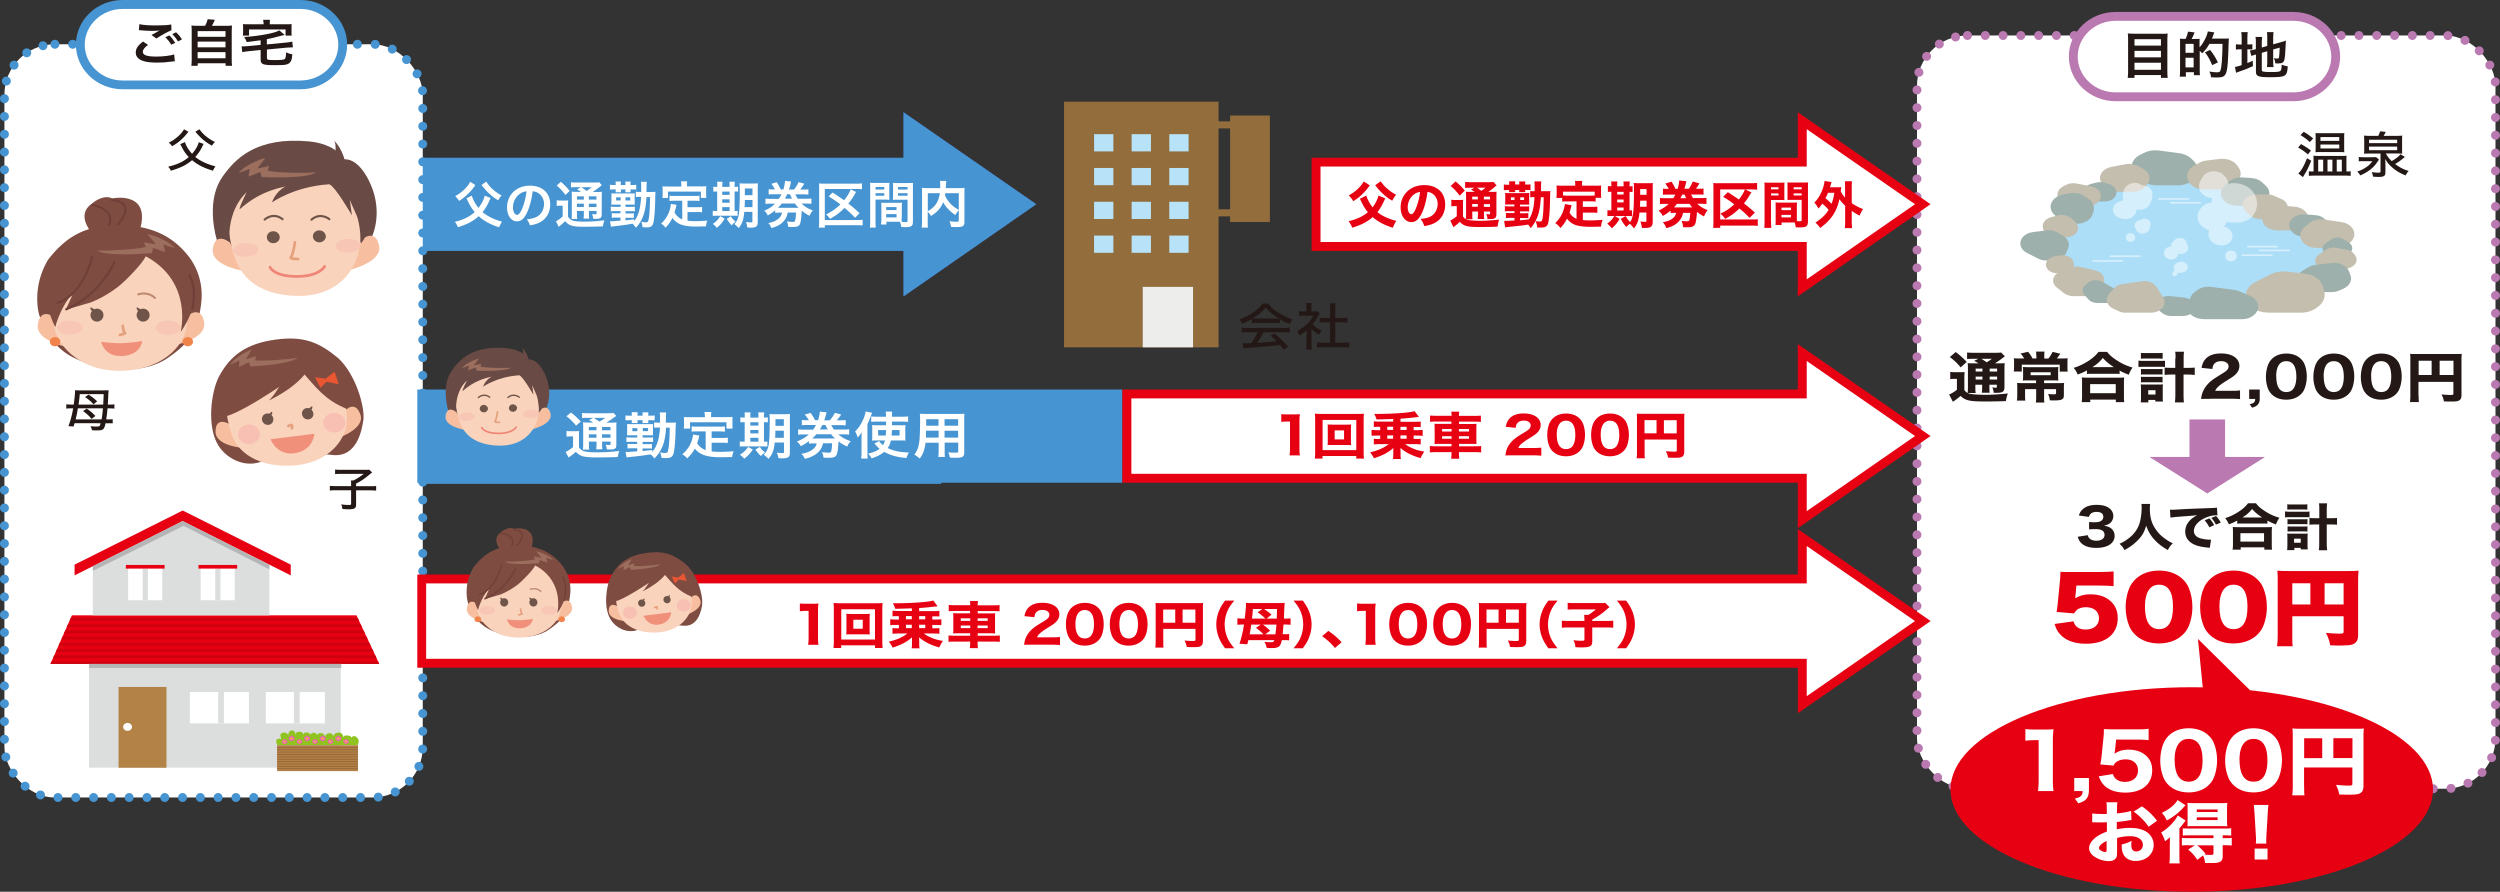 <svg xmlns="http://www.w3.org/2000/svg" id="_レイヤー_2" viewBox="0 0 265.52 94.71"><rect x="0" y="0" width="265.52" height="94.71" fill="#333333" stroke="none"/><defs><clipPath id="clippath"><path d="M40.28 70.51H5.36l2.28-5.16h30.22z" style="fill:none"/></clipPath><style>.cls-10,.cls-13,.cls-2,.cls-5{fill:none;stroke-linecap:round}.cls-13,.cls-2{stroke-miterlimit:10}.cls-2{stroke-width:.23px}.cls-15{fill:#ba79b1}.cls-13,.cls-2{stroke:#6f4037}.cls-5{stroke-width:.29px}.cls-10,.cls-5{stroke-linejoin:round}.cls-18{fill:#7f4c42}.cls-20{fill:#fff}.cls-21{fill:#c3beae}.cls-22{fill:#b28247}.cls-24{fill:#e60012}.cls-25{fill:#f0907a}.cls-10,.cls-5{stroke:#e5a17d}.cls-26{fill:#4694d1}.cls-27{fill:#936e3c}.cls-10{stroke-width:.18px}.cls-29{fill:#f0844a}.cls-30{fill:#6f5549}.cls-31{fill:#231815}.cls-32{fill:#9b6e5e}.cls-33{fill:#eb6ea5}.cls-34{fill:#b5b5b6}.cls-35{fill:#fff100}.cls-36{fill:#f7bfa0}.cls-13{stroke-width:.15px}.cls-38{fill:#dcdddd}.cls-39{fill:#694a44}.cls-40{fill:#fad3bc}.cls-41{fill:#f8c6b5}.cls-42{fill:#f7c0b2}.cls-43{fill:#9eb0ab}.cls-44{fill:#ea5532}.cls-46{opacity:.5}</style></defs><g id="_レイヤー_1-2"><rect width="61.44" height="80" x="203.6" y="3.77" class="cls-20" rx="5.36" ry="5.36"/><rect width="61.44" height="80" x="203.6" y="3.77" rx="5.36" ry="5.36" style="fill:none;stroke-linecap:round;stroke-linejoin:round;stroke-dasharray:0 1.89;stroke-width:.95px;stroke:#ba79b1"/><path d="m240.95 75.26-7.51-7.4.78 7.86" class="cls-24"/><path d="M95.96 31.48V11.92l14.1 9.77-14.1 9.79Z" style="fill:#4653a2"/><path d="M95.96 31.48V11.92l14.1 9.77-14.1 9.79Z" class="cls-26"/><path d="M44.32 16.75h55.64v9.9H44.32zm0 24.74h55.64v9.9H44.32z" class="cls-26"/><path d="M52.1 21.05q-.07.13-.13.28c-.21.47-.44.86-.72 1.2.53.44 1.18.77 2.07 1.01-.12.18-.22.38-.31.6-.9-.28-1.62-.67-2.17-1.18-.33.3-.65.52-1.04.72-.32.16-.78.34-1.16.45-.11-.24-.19-.38-.33-.57.91-.22 1.56-.54 2.11-1.04-.3-.35-.5-.67-.74-1.18-.05-.1-.08-.17-.14-.28l.58-.28c.09.39.37.91.7 1.3.33-.43.58-.91.66-1.3l.62.25Zm-1.61-1.4c-.26.4-.49.66-.83.99-.25.24-.46.41-.9.7-.12-.19-.17-.25-.41-.51.39-.22.61-.38.9-.65.33-.32.49-.51.69-.87l.54.34Zm1.15-.36c.3.43.5.66.85.95.24.2.44.33.78.52-.21.26-.23.28-.36.52-.43-.27-.65-.43-.95-.72-.32-.3-.53-.54-.82-.91zm4.37 3.21c-.31.69-.65 1.01-1.1 1.01-.62 0-1.06-.62-1.06-1.48 0-.59.21-1.14.59-1.56.45-.49 1.09-.75 1.86-.75 1.3 0 2.14.78 2.14 1.99 0 .93-.49 1.67-1.31 2-.26.11-.47.16-.85.22-.09-.28-.16-.4-.33-.63.5-.06.82-.15 1.08-.29.47-.26.75-.77.75-1.34 0-.51-.23-.93-.66-1.19-.17-.1-.31-.14-.55-.16-.1.84-.29 1.58-.56 2.18m-.79-1.92a1.8 1.8 0 0 0-.74 1.45c0 .44.19.79.43.79.18 0 .36-.23.56-.69.21-.48.38-1.21.45-1.81-.28.03-.47.11-.7.26m3.93.69c.13.02.23.03.41.03h.38c.16 0 .29 0 .41-.03-.02.17-.02.29-.02.58V23c.09.16.15.22.26.3.1.07.19.12.27.14.25.06.58.1 1.07.1.88 0 1.18-.02 2.26-.14-.07.19-.12.41-.16.64-.71.03-1.25.04-2.16.04-.55 0-.98-.05-1.21-.13-.26-.1-.41-.2-.63-.46-.04.04-.06.06-.09.08q-.19.19-.6.52l-.29-.59c.2-.09.45-.28.71-.51v-1.14h-.28c-.13 0-.22 0-.35.03v-.6Zm.42-1.96c.39.34.67.63.93.97l-.45.43c-.31-.43-.54-.68-.92-1l.43-.4Zm2.17 1.09c-.29-.2-.3-.2-.45-.28l.42-.24h-.51c-.26 0-.39 0-.56.03v-.55c.17.02.34.03.64.03h1.75c.34 0 .51-.01.61-.04l.28.33c-.09.05-.11.08-.27.2-.22.18-.48.37-.7.51h.43c.27 0 .42 0 .55-.03-.02.14-.02.32-.02.62v1.65c0 .3-.02.41-.1.49-.1.09-.23.12-.57.12H63c-.02-.21-.05-.35-.12-.51.15.02.27.03.36.03.12 0 .12-.01.12-.15v-.21h-.81v.23c0 .29 0 .43.03.59h-.6c.02-.16.03-.32.03-.59v-.23h-.73v.27c0 .32 0 .46.03.58h-.61c.02-.14.03-.31.03-.58v-1.69c0-.31 0-.44-.02-.63.17.02.32.03.61.03h.43Zm-.46.45v.35h.73v-.35zm0 1.14h.73v-.36h-.73zm.47-2.11c.19.13.24.17.56.4.38-.27.39-.27.54-.4zm.79 1.32h.81v-.35h-.81zm.81.43h-.81v.36h.81zm2.04-2.04c0-.14 0-.22-.02-.31h.58c-.02.08-.02.14-.02.31v.06h.49v-.06c0-.16 0-.22-.02-.3h.58c-.02.08-.02.14-.02.29v.07h.16c.17 0 .29 0 .45-.03v.52c-.11-.02-.21-.02-.45-.02h-.16v.04c0 .12 0 .19.02.26h-.57c.01-.06.02-.12.02-.26v-.04h-.49v.04c0 .14 0 .19.02.26h-.58c.01-.07.02-.15.02-.26v-.04h-.19c-.24 0-.34 0-.43.02v-.52c.11.02.23.03.44.03h.17zm3.27 1.3c-.03.7-.11 1.29-.26 1.78-.17.57-.42 1.03-.86 1.53-.11-.19-.22-.32-.38-.44-.57.11-1.17.19-1.99.28-.13.02-.17.02-.28.04l-.1-.58h.13c.18 0 .46-.02.98-.07v-.32h-.46c-.2 0-.32 0-.46.03v-.51c.12.02.25.03.47.03h.45v-.24h-.55c-.22 0-.34 0-.48.03v-.51c.13.02.24.03.49.03h.55v-.24h-.57c-.19 0-.24 0-.42.01.01-.1.02-.2.02-.33v-.55c0-.16 0-.21-.02-.32.11.01.18.01.42.01h1.67c.24 0 .3 0 .42-.01-.02.12-.02.17-.02.37v.48c0 .19 0 .31.01.35-.12-.01-.18-.01-.41-.01h-.58v.24h.5c.26 0 .36 0 .5-.02v.5c-.16-.02-.25-.02-.5-.02h-.5v.24h.4c.25 0 .35 0 .49-.02v.5c-.16-.02-.24-.02-.49-.02h-.4v.27q.58-.06.93-.11v.2c.45-.59.67-1.37.73-2.58h-.11c-.26 0-.34 0-.45.02v-.57c.12.02.23.03.45.03h.12v-.67c0-.19-.01-.29-.03-.41h.63q-.03.18-.04 1.08h.44c.25 0 .37 0 .52-.02q-.02.13-.04 1.23c-.03.92-.1 1.74-.19 2.07-.1.36-.27.48-.72.48q-.06 0-.43-.02c-.02-.24-.05-.36-.14-.58.18.04.35.06.49.06.22 0 .26-.06.32-.44.08-.47.11-1.12.13-2.24h-.39Zm-3.22.07v.33h.48v-.33zm.99.33h.51v-.33h-.51zm6.02.03h-.79c-.24 0-.39 0-.55.03v-.57c.14.02.3.03.55.03h2.07c.25 0 .41 0 .56-.03v.57c-.15-.02-.31-.03-.56-.03h-.71v.69h1.02c.25 0 .38 0 .53-.03v.57c-.16-.02-.29-.03-.53-.03h-1.02v.92c.26.04.56.05.88.05s.68-.02 1.23-.06c-.09.22-.12.36-.15.61-.44.01-.72.02-1.15.02-1.26 0-1.97-.27-2.41-.92-.17.37-.38.66-.74 1.05-.14-.2-.22-.27-.46-.44.44-.4.76-.91.93-1.52.06-.22.1-.46.11-.58l.6.11c-.03.09-.03.1-.08.32-.03.11-.06.23-.14.48.22.38.44.58.82.75v-1.99Zm-.09-1.72c0-.13-.01-.23-.03-.34h.66c-.02.11-.03.2-.03.34v.2h1.46c.22 0 .4 0 .6-.02-.02.12-.02.24-.02.4v.42c0 .16 0 .28.02.42h-.58v-.67h-3.49v.67h-.6c.02-.13.03-.24.03-.42v-.41c0-.14-.01-.27-.02-.4.19.02.38.02.59.02h1.41v-.2Zm3.82.16c0-.19 0-.33-.03-.46h.59c-.02.13-.03.26-.03.46v.09h.78v-.09c0-.21 0-.34-.03-.46h.59c-.02.12-.03.26-.03.46v.09c.19 0 .28-.01.37-.03v.54c-.09-.02-.17-.02-.37-.02v2.07c.18 0 .23 0 .32-.02v.54c-.1-.01-.23-.02-.45-.02h-1.77c-.22 0-.31 0-.42.02v-.54c.11.02.19.02.4.02h.07v-2.07c-.23 0-.31 0-.41.02v-.54c.09.02.18.03.41.03v-.09Zm.78 3.47c-.28.45-.42.62-.83.97-.12-.16-.2-.25-.42-.42.37-.26.56-.46.79-.83zm.53-2.53v-.35h-.78v.35zm0 .83v-.36h-.78v.36zm0 .88V22h-.78v.41zm.13.56c.19.29.2.3.5.57-.17.13-.29.25-.41.4q-.31-.34-.52-.69l.43-.28Zm1.43-.46c-.08.85-.22 1.24-.59 1.72a3.09 3.09 0 0 0-.46-.43c.26-.29.39-.57.46-1 .08-.46.11-1.25.11-2.63 0-.36 0-.51-.03-.7.17.02.32.02.6.02h.78c.3 0 .42 0 .58-.02-.02.13-.02.29-.02.59v3.55c0 .26-.08.43-.23.49-.11.05-.3.08-.54.08-.06 0-.08 0-.34-.02-.03-.23-.06-.36-.14-.59.24.04.35.05.47.05.17 0 .21-.02.21-.12v-1h-.88Zm.06-1.27c0 .32-.01.51-.03.76h.84v-.76zm.81-1.22h-.81v.71h.81zm2.81 1.08c.11-.17.18-.29.26-.47h-.76c-.26 0-.42 0-.59.03v-.57c.16.03.3.03.59.03h.08c-.1-.19-.21-.36-.38-.6l.56-.17c.17.24.3.49.43.77h.28c.09-.27.17-.7.17-.87v-.04l.65.07c-.02.08-.04.18-.07.31-.03.14-.09.35-.15.54h.53c.23-.29.35-.48.49-.79l.61.17c-.28.42-.31.47-.44.62h.26c.3 0 .44 0 .61-.03v.57a5.04 5.04 0 0 0-.61-.03h-.78c.11.23.15.29.26.47h.84c.32 0 .45 0 .61-.03v.57a5.04 5.04 0 0 0-.61-.03h-.43c.35.34.66.53 1.19.73-.17.2-.23.29-.35.57-.38-.2-.53-.3-.83-.55-.04.73-.09 1.17-.18 1.4-.1.26-.29.34-.8.34-.12 0-.23 0-.46-.02-.03-.29-.05-.38-.14-.58.28.04.47.06.63.06.14 0 .22-.03.24-.11.05-.15.08-.36.11-.89h-.88c-.1.44-.21.68-.46.95-.3.33-.71.55-1.28.7-.1-.24-.18-.37-.33-.53.33-.07.49-.12.68-.21.32-.16.52-.33.66-.57.05-.1.08-.16.12-.33h-.16c-.25 0-.41.01-.57.03v-.27c-.28.22-.44.34-.79.54-.08-.2-.17-.32-.37-.49.55-.26.82-.43 1.14-.76h-.41c-.28 0-.43 0-.6.03v-.57c.16.03.3.03.6.03h.83Zm.3.52c-.14.18-.24.29-.41.45h2.19c-.15-.15-.25-.27-.38-.45zm1.09-.52c-.09-.18-.12-.24-.22-.47h-.3c-.08.17-.13.29-.23.47zm7.52 2.85c-.16-.02-.31-.03-.59-.03h-3.44v.25h-.64c.02-.18.03-.36.03-.62v-3.5c0-.23 0-.4-.02-.57.18.02.33.03.58.03h3.35c.31 0 .47-.01.64-.04v.63c-.19-.03-.33-.03-.63-.03H87.6v3.3h3.43c.31 0 .45 0 .59-.03v.62Zm-.81-.81c-.49-.5-.72-.71-1.13-1.06-.49.49-.84.76-1.53 1.16a3.09 3.09 0 0 0-.43-.46c.63-.33 1.08-.64 1.52-1.07-.38-.29-.72-.53-1.25-.85l.41-.42c.72.47.73.48 1.23.83.33-.41.61-.87.69-1.16l.59.28c-.08.11-.09.13-.17.27-.21.37-.39.64-.66.96.42.33.73.59 1.19 1.02l-.46.48Zm2.16.37c0 .32.01.51.03.66h-.63c.02-.16.03-.33.03-.66v-3.5c0-.28 0-.43-.02-.6.15.02.29.02.56.02h.96c.28 0 .4 0 .55-.02-.01.17-.02.29-.02.5v.82c0 .25 0 .37.02.49-.14-.01-.31-.02-.5-.02h-.98v2.31Zm0-3.38h.93v-.27h-.93zm0 .66h.93v-.27h-.93zm2.77 2.3c0 .2 0 .33.02.47.12.01.31.03.41.03.15 0 .2-.04.2-.14v-2.24h-1.06c-.19 0-.36 0-.5.02.01-.16.02-.26.02-.49v-.82c0-.18 0-.33-.02-.5.15.02.28.02.55.02h1.04c.27 0 .4 0 .56-.02-.02.19-.02.33-.02.59v3.51c0 .32-.06.46-.26.54-.11.05-.28.06-.61.06-.08 0-.1 0-.37-.02-.03-.24-.06-.34-.14-.55h-1.44v.3h-.57c.02-.13.04-.34.04-.54V22c0-.19 0-.34-.02-.48.16.02.28.02.5.02h1.21c.23 0 .35 0 .5-.02-.01.14-.02.27-.02.48v1.09Zm-1.64-.78h1.1v-.32h-1.1zm0 .78h1.1v-.35h-1.1zm1.26-2.96h1.01v-.27h-1.01zm0 .66h1.01v-.27h-1.01zm6.45 1.55c-.14.14-.25.29-.36.5-.56-.37-1.03-.86-1.3-1.36-.08.2-.15.35-.26.51-.25.38-.54.64-1.03.95-.08-.14-.19-.29-.35-.45v1.04c0 .33 0 .49.03.64h-.67c.03-.18.04-.39.04-.65v-3.05c0-.22 0-.37-.02-.52.19.02.35.03.63.03h1.32v-.29c0-.21-.01-.33-.03-.47h.68c-.02.1-.03.14-.03.27q0 .08-.02.29t-.01.2h1.38c.3 0 .43 0 .62-.03-.02.14-.02.29-.02.52v3.07c0 .22-.02.31-.08.39-.12.15-.31.19-.82.19-.15 0-.31 0-.52-.02-.04-.27-.08-.4-.17-.61.27.04.49.06.7.06.26 0 .29-.02.29-.17v-1.03Zm-3.29.09c.44-.26.69-.48.9-.8.19-.3.31-.65.38-1.11h-1.28v1.92Zm1.87-1.92c-.02.13-.02.16-.04.26.15.33.37.64.61.89.23.24.48.42.85.63v-1.77h-1.42Zm91.01 5.67h-51.65v-8.95h51.65v-4.41l12.8 8.87-12.8 8.89z" class="cls-20"/><path d="m191.89 13.72 11.5 7.97-11.5 7.98V25.7h-51.64v-8.01h51.64v-3.97m-.95-1.8v4.83H139.3v9.9h51.64v4.83l14.1-9.79-14.1-9.77Z" class="cls-24"/><path d="M147.12 21.08q-.07.14-.13.28c-.22.47-.43.84-.7 1.17.51.41 1.14.7 2.01.93-.15.22-.25.43-.37.73-.89-.28-1.58-.64-2.14-1.13-.31.27-.65.5-1.04.69-.3.15-.77.33-1.13.43-.13-.3-.22-.46-.39-.69.87-.2 1.54-.51 2.05-.96-.3-.35-.47-.64-.72-1.16l-.13-.26.69-.34c.04.17.08.28.16.44.16.33.31.57.5.81.3-.4.54-.87.62-1.24l.74.29Zm-1.63-1.4a6.1 6.1 0 0 1-.8.94c-.27.27-.5.45-.96.75-.13-.23-.2-.31-.48-.62.41-.23.63-.39.94-.67.32-.32.48-.5.65-.81l.64.41Zm1.15-.43c.29.41.48.62.83.9.25.21.47.35.81.54-.22.27-.26.34-.42.63-.46-.28-.7-.47-1.03-.78-.29-.28-.5-.51-.77-.87l.59-.42Zm4.39 3.34c-.3.68-.66 1-1.12 1-.67 0-1.15-.65-1.15-1.57 0-.61.21-1.17.61-1.59.46-.5 1.13-.77 1.9-.77 1.36 0 2.22.8 2.22 2.06 0 .98-.49 1.73-1.36 2.07-.26.1-.48.16-.86.22-.11-.34-.19-.48-.4-.76.48-.04.82-.12 1.07-.26.46-.25.75-.75.75-1.32 0-.48-.21-.88-.58-1.12-.16-.1-.29-.14-.5-.17-.11.88-.3 1.6-.58 2.22Zm-.86-1.94c-.41.32-.66.83-.66 1.37 0 .4.17.73.38.73.16 0 .32-.21.5-.64.2-.48.37-1.15.43-1.72-.26.03-.44.11-.65.27Zm3.95.56c.14.02.23.03.43.03h.44c.17 0 .29 0 .41-.02-.02.16-.02.29-.02.59v1.17c.09.16.23.27.39.34.22.08.79.13 1.44.13s1.17-.04 2.01-.13c-.08.25-.13.47-.17.75-.63.03-1.18.04-1.85.04-1.37 0-1.73-.09-2.16-.55-.27.26-.31.29-.68.57l-.33-.71c.2-.09.44-.25.69-.46v-1.07h-.25c-.12 0-.2 0-.33.03v-.71Zm.48-1.94c.44.38.67.61.97.97l-.54.54c-.33-.44-.56-.69-.96-1.02l.52-.49Zm2.01 1.1c-.17-.11-.26-.17-.38-.23l.37-.2h-.42c-.26 0-.41 0-.57.03v-.65c.18.02.37.03.68.03h1.68c.37 0 .55-.01.65-.03l.33.38c-.08.05-.08.05-.26.21-.19.17-.44.35-.62.47h.34c.26 0 .39 0 .54-.02-.02.15-.02.31-.02.59v1.73c0 .47-.13.59-.69.59h-.26c-.02-.23-.05-.36-.12-.54a2 2 0 0 0 .3.03c.09 0 .1-.02.1-.13v-.16h-.65v.19c0 .31 0 .43.03.6h-.7c.02-.16.03-.32.03-.6v-.19h-.6v.23c0 .33 0 .47.03.59h-.72c.02-.16.03-.32.03-.59v-1.71c0-.29 0-.43-.03-.63.17.02.33.02.61.02h.32Zm-.25.52v.29h.6v-.29zm0 1.07h.6v-.29h-.6zm.51-2.03c.14.1.25.18.46.34.18-.12.28-.2.45-.34h-.92Zm.73 1.25h.65v-.29h-.65zm.65.5h-.65v.29h.65zm2.04-2.13c0-.13 0-.22-.02-.29h.67c-.02.08-.02.14-.02.29v.04h.44v-.03c0-.14 0-.21-.02-.29h.67c-.02.07-.02.14-.02.29v.04h.12c.18 0 .29 0 .44-.02v.62c-.11-.02-.19-.02-.44-.02h-.13v.03c0 .07.01.14.02.2h-.66c.01-.06.02-.12.02-.22h-.44v.03c0 .07 0 .13.02.19h-.67c.02-.06.02-.14.02-.22h-.14c-.26 0-.33 0-.43.02v-.62c.11.02.22.03.44.03h.13v-.03Zm3.36 1.38c-.08 1.58-.36 2.44-1.08 3.3-.1-.18-.15-.24-.27-.38-.44.08-.7.11-2.16.26-.09.01-.16.02-.28.04l-.11-.69h.17c.08 0 .64-.03.93-.04v-.28h-.44c-.22 0-.33 0-.47.03v-.56c.13.02.25.02.47.02h.44v-.2h-.52c-.23 0-.34 0-.5.03v-.57c.14.02.24.03.5.03h.51v-.2h-.56c-.18 0-.26 0-.43.02.01-.12.02-.21.02-.37v-.51c0-.19 0-.24-.02-.37.12.02.18.02.43.02h1.71c.25 0 .31 0 .44-.02-.02.13-.02.19-.02.43v.42c0 .24 0 .3.01.4-.12-.01-.18-.01-.43-.01h-.55v.2h.46c.29 0 .38 0 .51-.02v.56c-.16-.02-.23-.02-.51-.02h-.46v.2h.39c.28 0 .35 0 .49-.02v.55c-.16-.02-.23-.02-.49-.02h-.39v.24c.43-.04.43-.04.95-.11.36-.57.54-1.29.58-2.35h-.08c-.19 0-.27 0-.37.02v-.67c.11.02.21.02.38.02h.09v-.42c0-.4 0-.47-.03-.62h.74c-.02.12-.03.21-.03.38v.66h.44c.25 0 .39 0 .55-.02-.02.14-.02.24-.04 1.16-.02 1-.1 1.88-.19 2.23-.1.38-.29.49-.83.49h-.34c-.02-.28-.06-.44-.17-.69.17.03.32.05.44.05.22 0 .25-.05.31-.43.07-.46.1-1.1.11-2.15h-.32Zm-3.18.03v.28h.38v-.28zm.99.28h.41v-.28h-.41zm5.96.15h-.94c-.25 0-.41 0-.56.03v-.4h-.62c.02-.13.03-.25.03-.45v-.46c0-.14 0-.27-.02-.41.21.02.41.02.62.02h1.37v-.16c0-.14 0-.22-.03-.34h.78c-.02.12-.03.2-.03.34v.16h1.42c.22 0 .41 0 .62-.02-.02.14-.02.25-.02.41v.46c0 .16 0 .29.03.44h-.6v.4c-.16-.02-.3-.03-.56-.03h-.8v.59h.99c.27 0 .39 0 .55-.03v.67c-.16-.02-.29-.03-.55-.03h-.99v.79c.25.03.47.04.8.04.36 0 .7-.02 1.3-.06-.1.27-.14.43-.17.72-.46.01-.79.02-1.08.02-.76 0-1.31-.07-1.67-.21a1.87 1.87 0 0 1-.86-.66c-.21.4-.39.67-.7 1-.17-.23-.3-.35-.55-.53.29-.28.48-.53.66-.86.18-.33.33-.83.37-1.16l.71.13c-.07.27-.14.51-.22.78.21.35.4.51.74.66v-1.85Zm1.95-1.03h-3.36v.4c.13.01.27.02.47.02h2.42c.2 0 .33 0 .47-.02v-.4Zm1.77-.66c0-.18 0-.3-.03-.43h.67c-.02.13-.02.24-.02.43v.09h.68v-.09c0-.19 0-.31-.02-.43h.68c-.02.12-.03.24-.03.43v.09c.18 0 .24-.01.32-.03v.64c-.09-.01-.17-.02-.32-.02v1.97c.14 0 .18-.01.27-.02v.63c-.11-.01-.22-.02-.43-.02h-1.4l.51.31c-.26.43-.44.65-.83 1-.15-.19-.25-.29-.49-.5.37-.28.51-.42.76-.81h-.33c-.22 0-.31 0-.41.02v-.64c.1.02.19.02.39.02h.03v-1.97c-.21 0-.28 0-.37.02v-.64c.09.02.17.03.37.03v-.09Zm1.3.96v-.28h-.68v.28zm0 .84v-.31h-.68v.31zm0 .85v-.31h-.68v.31zm1.69.21c-.09.86-.22 1.23-.59 1.7-.14-.19-.29-.36-.43-.49-.18.13-.25.2-.38.34-.28-.32-.3-.35-.59-.87l.52-.29c.17.29.27.43.47.63.33-.47.41-1.07.41-3.4 0-.4 0-.54-.03-.75.2.02.33.03.63.03h.8c.32 0 .45 0 .61-.03-.02.14-.02.3-.02.62v3.52c0 .28-.08.46-.24.55-.12.06-.31.09-.62.09h-.28c-.04-.27-.08-.42-.17-.69.24.03.32.04.44.04.17 0 .2-.02.2-.11v-.88h-.75Zm.07-1.25c0 .26-.01.38-.02.65h.7v-.65h-.68Zm.68-1.23h-.68v.61h.68zm5.39 1.57c.31.3.61.48 1.09.67-.19.25-.25.36-.38.67-.36-.19-.5-.29-.75-.49-.03.58-.1 1.06-.18 1.27-.11.27-.33.37-.83.37-.17 0-.25 0-.46-.01-.03-.3-.07-.44-.16-.67.22.03.41.04.52.04.25 0 .29-.03.32-.18.04-.16.06-.4.08-.71h-.77c-.07.31-.11.43-.24.63-.3.49-.8.81-1.53.99-.1-.26-.2-.42-.37-.63.45-.08.73-.18.98-.36.24-.17.37-.35.44-.63-.27 0-.43 0-.59.03v-.28c-.26.22-.45.35-.84.58-.12-.24-.21-.36-.44-.57.51-.26.76-.42 1.07-.72h-.33c-.28 0-.42 0-.6.03v-.66c.17.03.3.03.6.03h.82c.09-.13.13-.22.21-.38h-.71c-.26 0-.43 0-.6.02v-.66c.16.03.29.03.61.03-.09-.18-.19-.33-.36-.57l.66-.19c.16.24.28.46.42.76h.23c.09-.3.16-.66.16-.85v-.04l.77.08c-.02.08-.04.15-.07.3-.03.13-.07.25-.14.5h.47c.19-.27.3-.48.42-.77l.71.2-.19.3c-.07.11-.11.17-.19.27h.2c.31 0 .44 0 .61-.03v.66c-.18-.02-.35-.02-.61-.02h-.71c.08.18.13.26.19.38h.83c.31 0 .43 0 .61-.03v.66a5.04 5.04 0 0 0-.61-.03h-.33Zm-.54.38c-.12-.14-.19-.24-.3-.38h-1.33c-.1.14-.19.25-.31.38h1.94Zm-.65-.98c-.06-.14-.08-.16-.16-.38h-.26c-.07.16-.11.24-.18.38h.59Zm7.61 2.94c-.15-.02-.33-.03-.62-.03h-3.37v.24h-.75c.02-.2.03-.36.03-.64v-3.55c0-.23 0-.4-.02-.57.17.02.31.02.59.02h3.4c.33 0 .5-.01.67-.03v.72c-.18-.02-.33-.03-.65-.03h-3.27v3.19h3.36c.33 0 .49 0 .63-.03V24Zm-.86-.84c-.45-.46-.68-.67-1.09-1.01-.5.49-.86.75-1.5 1.1-.15-.2-.31-.36-.51-.55.58-.27 1.02-.57 1.46-.99-.4-.31-.69-.5-1.18-.8l.5-.49c.6.39.72.47 1.17.78.31-.38.56-.81.64-1.08l.7.32c-.09.13-.1.14-.18.28-.17.31-.37.58-.62.89.43.34.68.54 1.16.98l-.56.56Zm2.27.36c0 .33.01.54.03.69h-.75c.02-.17.03-.34.03-.69v-3.52c0-.29 0-.43-.02-.61.16.02.29.02.55.02h1.04c.29 0 .41 0 .55-.02-.01.16-.02.28-.02.49v.9c0 .26 0 .35.01.48-.12 0-.3-.01-.47-.01h-.96v2.28Zm0-3.4h.79v-.22h-.79zm0 .65h.79v-.22h-.79zm2.74 2.42v.3c.14.01.21.02.28.02.19 0 .23-.02.23-.13v-2.14h-1.04c-.17 0-.35 0-.47.01.01-.16.01-.21.01-.48v-.9c0-.19 0-.32-.02-.49.16.02.28.02.56.02h1.1c.27 0 .39 0 .55-.02-.02.19-.02.33-.02.6v3.5c0 .36-.07.52-.26.61-.12.05-.32.07-.65.07-.08 0-.1 0-.39-.01-.03-.23-.06-.35-.11-.51h-1.39v.27h-.65c.02-.16.02-.35.02-.56v-1.37c0-.19 0-.33-.02-.47.16.01.27.02.49.02h1.31c.22 0 .32 0 .49-.02-.01.13-.02.26-.02.47v1.21Zm-1.63-.86h1v-.27h-1zm0 .77h1v-.27h-1zm1.29-2.98h.85v-.22h-.85zm0 .65h.85v-.22h-.85zm5.45 1.06a4.32 4.32 0 0 1-.59-.66c-.15.7-.39 1.26-.73 1.76-.32.47-.79.92-1.32 1.29-.17-.25-.31-.41-.5-.57.33-.19.62-.43.91-.72.19-.2.35-.39.49-.63-.19-.24-.32-.37-.67-.66-.17.25-.24.33-.42.52-.13-.28-.21-.4-.42-.63.43-.44.72-.94.93-1.59.08-.24.14-.54.15-.71l.75.12c-.03.08-.05.14-.09.28-.01.04-.04.13-.08.27h.75c.21 0 .3 0 .45-.02-.02.1-.03.16-.04.32q0 .06-.02.14c.15.27.26.43.46.66v-1.1c0-.3 0-.44-.03-.64h.77c-.03.21-.03.33-.03.64v1.69c.4.27.82.49 1.2.62-.15.21-.25.43-.36.7-.43-.22-.52-.28-.84-.5v1.09c0 .34.01.5.04.74h-.78c.03-.24.04-.43.04-.74v-1.65Zm-1.8-1.34c-.09.22-.16.37-.27.57.23.18.46.4.64.6.15-.36.22-.65.3-1.17h-.67" class="cls-24"/><rect width="44.43" height="80" x=".47" y="4.7" class="cls-20" rx="5.36" ry="5.36"/><rect width="44.43" height="80" x=".47" y="4.7" rx="5.36" ry="5.36" style="fill:none;stroke-linecap:round;stroke-linejoin:round;stroke-width:.95px;stroke:#4694d1;stroke-dasharray:0 1.89"/><path d="M132.93 33.89c-.35.21-.61.34-1.01.5-.08-.18-.18-.32-.31-.45 1.12-.41 1.97-.99 2.49-1.71h.59c.3.39.55.62 1.01.92.52.34 1.04.6 1.59.78-.14.17-.23.33-.29.5-.39-.16-.65-.28-1.07-.54v.43c-.16-.02-.31-.02-.53-.02h-1.97c-.17 0-.35 0-.49.02v-.43Zm-.36 1.4c-.31 0-.5.01-.7.03v-.52c.19.02.41.03.7.03h3.72c.3 0 .51-.01.7-.03v.52c-.2-.02-.4-.03-.7-.03h-2.1c-.23.46-.42.78-.68 1.13q1.4-.1 2.08-.17c-.25-.25-.37-.36-.65-.61l.46-.22c.7.62 1.04.96 1.41 1.42l-.47.29c-.19-.26-.26-.35-.38-.49-1 .12-2.13.22-3.03.28-.49.03-.72.05-.87.08l-.09-.55c.13 0 .25.01.34.01.05 0 .14 0 .28-.01q.05 0 .29-.01c.29-.4.5-.75.69-1.16h-.99Zm2.83-1.46c.17 0 .29 0 .42-.01-.64-.39-1.02-.7-1.4-1.16-.35.43-.75.77-1.37 1.16.13.01.21.01.39.01h1.97Zm3.9 2.75c0 .25 0 .39.03.54h-.61c.02-.16.04-.3.04-.55v-1.48c-.26.22-.4.33-.74.54-.06-.16-.16-.33-.27-.45.44-.24.74-.45 1.07-.77.29-.28.47-.51.67-.88h-1.03c-.21 0-.34 0-.5.02v-.5c.16.02.28.02.47.02h.32v-.47c0-.14-.01-.29-.04-.41h.61c-.02.12-.04.25-.04.42v.46h.29c.19 0 .27 0 .35-.02l.25.24c-.05.07-.08.13-.13.21-.2.38-.36.62-.63.93.3.3.54.48.96.7-.12.14-.2.26-.28.43-.34-.2-.55-.37-.8-.63v1.64Zm2.52-.19h.81c.31 0 .5-.01.67-.03v.56c-.2-.03-.42-.04-.67-.04h-2.09c-.26 0-.47.01-.67.04v-.56c.19.02.37.03.67.03h.72v-2.16h-.5c-.22 0-.41.01-.59.03v-.52c.16.02.33.03.59.03h.5v-1.03c0-.2-.01-.33-.04-.53h.64c-.04.2-.04.32-.04.53v1.03h.7c.27 0 .43-.01.59-.03v.52c-.19-.02-.37-.03-.59-.03h-.7zm-120.2-21.1-.13.26c-.2.43-.45.79-.75 1.12.57.45 1.23.76 2.15 1-.1.12-.2.29-.27.46-.93-.27-1.64-.63-2.22-1.12-.34.29-.66.5-1.05.68-.36.17-.79.32-1.2.44-.09-.18-.17-.29-.29-.43.93-.21 1.63-.53 2.19-1.02-.3-.31-.53-.63-.76-1.1-.06-.11-.08-.15-.15-.27l.51-.22c.09.37.4.87.75 1.24.37-.41.62-.86.71-1.23l.53.19Zm-1.61-1.3c-.29.38-.51.63-.87.94-.24.21-.44.35-.86.6-.11-.16-.21-.26-.36-.38.4-.2.61-.34.89-.58.35-.29.51-.48.74-.84l.46.26Zm1.17-.26c.32.42.53.63.89.89.22.17.42.29.76.46-.12.12-.21.22-.32.39-.71-.39-1.17-.78-1.76-1.48l.43-.26ZM7.92 44.95c-.04.14-.05.18-.11.35l-.54-.04c.23-.61.38-1.19.5-1.89h-.15c-.23 0-.41 0-.58.03v-.46c.18.02.34.03.58.03h.21c.08-.59.14-1.12.14-1.38v-.14c.1 0 .19.01.39.01h2.7c.26 0 .37 0 .48-.02-.01.1-.03.28-.04.56 0 .08-.02.4-.05.97h.12c.25 0 .41 0 .58-.03v.46c-.16-.02-.35-.03-.58-.03h-.15c-.03.38-.08.84-.14 1.17h.25c.22 0 .32 0 .44-.02v.45c-.14-.02-.25-.02-.46-.02h-.3c-.14.67-.25.76-.87.76-.2 0-.38 0-.57-.02-.03-.16-.07-.25-.16-.43.37.04.46.04.69.04.16 0 .26-.02.3-.09.03-.04.04-.09.09-.26H7.9Zm.35-1.58c-.09.56-.13.75-.24 1.17h2.76c.06-.34.1-.69.14-1.17zm2.69-.4c.02-.31.03-.52.05-1.11H8.47c-.04.51-.06.64-.13 1.11zM9.73 44.5c-.28-.34-.47-.52-.91-.84l.39-.26c.45.31.57.42.92.78l-.4.31Zm.2-1.56c-.29-.32-.46-.47-.9-.77l.38-.26c.42.28.63.44.91.72zm27.36 8.44c0-.14 0-.25-.02-.35h.27c.42-.21.73-.41 1.09-.7h-2.42c-.27 0-.44 0-.62.03v-.49c.18.02.35.03.62.03h2.54c.26 0 .36 0 .46-.02l.31.3q-.09.07-.2.16c-.64.53-.92.72-1.5 1.02v.28h1.42c.34 0 .53 0 .71-.03v.5a6.62 6.62 0 0 0-.71-.03h-1.42v1.52c0 .39-.17.49-.81.49-.15 0-.2 0-.64-.03-.04-.24-.05-.31-.14-.49.33.04.55.06.8.06.22 0 .26-.02.26-.14v-1.42h-1.55c-.31 0-.5 0-.71.03v-.5c.2.02.4.03.73.03h1.53v-.26ZM244.38 15.3c.37.2.68.4 1.06.69l-.32.41c-.4-.34-.62-.49-1.04-.72l.3-.38Zm1.09 1.77c-.29.71-.44 1.03-.76 1.54-.05.09-.08.13-.12.2l-.49-.38c.31-.29.64-.87.92-1.63l.45.27Zm-.81-3.08c.41.24.64.4 1.01.71l-.34.39c-.34-.3-.6-.5-1-.74l.34-.35Zm4.65 4.22c.16 0 .23 0 .35-.03v.5c-.15-.02-.4-.03-.66-.03h-3.15c-.22 0-.44.01-.63.03v-.49c.13.02.22.02.36.02h.14v-1.27c0-.16 0-.26-.02-.4.14.01.26.02.53.02h2.45c.3 0 .4 0 .55-.02-.02.17-.02.24-.02.38v1.29h.1Zm-2.84-2.06c-.22 0-.37 0-.55.02.01-.15.02-.28.02-.48V14.6c0-.19 0-.32-.02-.47.15.02.31.02.59.02h1.88c.3 0 .46 0 .6-.02-.02.17-.02.27-.02.47v1.1c0 .18 0 .3.02.47-.15-.01-.32-.02-.55-.02h-1.97Zm-.26 2.06h.53v-1.25h-.53zm.24-3.25h2v-.4h-2zm0 .81h2v-.42h-2zm.75 2.44h.52v-1.25h-.52zm.98 0h.54v-1.25h-.54zm2.34-1.54c.11.02.26.03.52.03h.86c.22 0 .34 0 .45-.02l.32.27-.21.3c-.38.58-.98 1.03-1.78 1.38-.08-.13-.17-.26-.32-.41.35-.12.56-.21.82-.38.35-.21.55-.4.79-.72h-.94c-.2 0-.36 0-.51.02v-.46Zm2.07-2.23c.1-.2.16-.35.19-.49l.61.06c-.06.13-.19.35-.23.42h1.33c.27 0 .49-.01.65-.03-.02.15-.02.26-.02.52v.87c0 .28 0 .4.02.53-.19-.01-.41-.02-.61-.02h-1.14c.21.36.34.54.63.81.48-.28.76-.5.93-.73l.47.29c-.37.31-.69.55-1.04.75.46.35.89.57 1.44.74-.13.14-.22.27-.32.47-.37-.14-.65-.28-.96-.49-.31-.2-.59-.45-.83-.71-.16-.18-.23-.29-.38-.55.01.3.02.39.02.56v.87c0 .36-.16.48-.67.48-.18 0-.31 0-.64-.03-.04-.19-.07-.29-.14-.48.22.03.5.06.64.06.25 0 .29-.02.29-.15v-1.88h-1.15c-.35 0-.45 0-.6.02 0-.08.02-.25.02-.3v-1.07c0-.26-.01-.41-.03-.56.17.02.37.03.65.03h.88Zm-.98.76h2.99v-.36h-2.99zm0 .75h2.99v-.38h-2.99z" class="cls-31"/><path d="M40.28 70.51H5.36l2.28-5.16h30.22z" class="cls-24"/><path d="M9.46 70.51h26.73v11.02H9.46z" class="cls-38"/><path d="M12.59 72.96h5.09v8.58h-5.09z" class="cls-22"/><path d="M20.17 73.5h6.27v3.33h-6.27zm8.06 0h6.27v3.33h-6.27z" class="cls-20"/><path d="M23.17 72.67h.61v4.16h-.61zm8.05 0h.61v4.16h-.61z" class="cls-38"/><path d="M14.02 77.2c0 .23-.21.42-.47.42s-.47-.19-.47-.42.21-.42.47-.42.47.19.47.42" class="cls-20"/><path d="M29.48 79.15s-.33-.47 0-.67c.22-.08.38 0 .4 0 .03 0-.3-.54.11-.65.41-.11.59.14.63.29 0 0-.05-.52.38-.54.43-.02.36.5.36.5s.01-.37.42-.37.46.32.46.32-.03-.23.29-.24c.32-.02.47.24.47.24s.03-.2.32-.2.37.24.37.24.06-.22.41-.21c.36 0 .42.39.42.39s.02-.34.43-.38c.41-.03.49.38.49.38s-.08-.41.49-.44c.57-.03.51.5.51.5s.09-.28.58-.18c.49.1.27.43.27.43s.02-.36.3-.38c.28-.02.76.47.35.97h-8.47Z" style="fill:#8fc31f"/><path d="M31.26 78.27s-.1-.04-.15-.02c0-.08-.07-.14-.14-.14s-.13.06-.14.14a.155.155 0 0 0-.15.02c-.05.05-.04.13.02.19-.04.05-.05.11-.01.16.03.04.09.05.15.03.02.05.07.09.13.09s.1-.04.13-.09c.06.02.12 0 .15-.03.04-.04.03-.11-.01-.16.06-.06.08-.15.02-.19Zm-.29.16" class="cls-33"/><path d="M31.06 78.44s-.04.08-.09.08c-.05 0-.09-.04-.09-.08s.04-.08.09-.08c.05 0 .09.04.09.08" class="cls-35"/><path d="M30.54 78.81s-.04-.08-.1-.09c.05-.06.05-.14 0-.18-.05-.04-.14-.02-.19.03-.03-.04-.07-.07-.12-.06-.07 0-.12.07-.11.15-.06.01-.11.06-.11.11 0 .04.03.08.09.1-.02.05-.01.1.03.13s.1.03.15 0c.03.04.08.07.13.06.05-.01.09-.06.09-.12.09 0 .15-.07.14-.13Zm-.31-.04" class="cls-33"/><path d="M30.28 78.82s-.08.04-.12.01c-.04-.03-.04-.07-.01-.1s.08-.04.12-.01c.03.03.04.07.01.1" class="cls-35"/><path d="M31.89 79.04s.06-.07.06-.12c.08.02.16-.02.18-.07.02-.06-.03-.12-.11-.15.03-.04.04-.09.02-.12-.03-.05-.12-.07-.2-.03-.04-.05-.1-.07-.15-.05-.05.02-.07.06-.07.11-.06 0-.11.03-.12.08-.01.04.01.09.06.12-.03.04-.04.09 0 .13.03.04.1.05.16.03.04.07.13.1.19.07Zm-.08-.27" class="cls-33"/><path d="M31.78 78.83s-.07-.05-.06-.09c.01-.04.06-.06.1-.05.04.01.07.05.06.09-.01.04-.06.06-.1.05" class="cls-35"/><path d="M32.91 78.27s-.1-.04-.15-.02c0-.08-.07-.14-.14-.14s-.13.06-.14.14a.16.16 0 0 0-.15.02c-.05.05-.04.13.02.19-.04.05-.05.11-.01.16.03.04.09.05.15.03.02.05.07.09.13.09s.1-.04.13-.09c.06.02.12 0 .15-.03.04-.04.03-.11-.01-.16.06-.06.08-.15.02-.19Zm-.29.16" class="cls-33"/><path d="M32.71 78.44s-.04.08-.09.08-.09-.04-.09-.08.04-.08.09-.08.09.04.09.08" class="cls-35"/><path d="M33.54 79.04s.06-.07.06-.12c.08.02.16-.02.18-.07.02-.06-.03-.12-.11-.15.03-.04.04-.09.02-.12-.03-.05-.12-.07-.2-.03-.04-.05-.1-.07-.15-.05-.05.02-.07.06-.07.11-.06 0-.11.03-.12.08-.01.04.01.09.06.12-.03.04-.04.09 0 .13.03.04.1.05.16.03.04.07.13.1.19.07Zm-.08-.27" class="cls-33"/><path d="M33.43 78.83s-.07-.05-.06-.09c.01-.04.06-.06.1-.05.05.01.07.05.06.09-.01.04-.06.06-.1.05" class="cls-35"/><path d="M34.56 78.27s-.1-.04-.15-.02c0-.08-.06-.14-.14-.14s-.13.06-.14.14a.155.155 0 0 0-.15.02c-.05.05-.04.13.02.19-.04.05-.05.11-.01.16.03.04.09.05.15.03.02.05.07.09.13.09s.1-.04.13-.09c.06.02.12 0 .15-.03.04-.04.03-.11-.01-.16.07-.06.07-.15.02-.19Zm-.28.16" class="cls-33"/><path d="M34.36 78.44s-.04.08-.09.08-.09-.04-.09-.08.04-.08.09-.08.09.04.09.08" class="cls-35"/><path d="M35.19 79.04s.07-.07.06-.12c.08.02.16-.02.18-.07.02-.06-.03-.12-.11-.15.03-.04.04-.09.02-.12-.03-.05-.12-.07-.2-.03-.04-.05-.1-.07-.15-.05-.05.02-.07.06-.07.11-.06 0-.11.03-.12.08-.01.04.01.09.06.12-.03.04-.03.09 0 .13.03.04.1.05.16.03.04.07.13.1.19.07Zm-.08-.27" class="cls-33"/><path d="M35.08 78.83s-.07-.05-.06-.09c.01-.04.06-.06.1-.05.04.01.07.05.06.09-.01.04-.06.06-.1.05" class="cls-35"/><path d="M36.22 78.27s-.1-.04-.15-.02c0-.08-.07-.14-.14-.14s-.13.06-.14.14a.16.16 0 0 0-.15.02c-.05.05-.04.13.02.19-.04.05-.05.11-.01.16.03.04.09.05.15.03.02.05.07.09.13.09s.1-.04.13-.09c.06.02.12 0 .15-.03.04-.04.03-.11-.01-.16.06-.06.08-.15.02-.19Zm-.29.16" class="cls-33"/><path d="M36.01 78.44s-.04.08-.09.08-.09-.04-.09-.08.04-.08.09-.08.09.04.09.08" class="cls-35"/><path d="M36.84 79.04s.06-.07.06-.12c.08.02.16-.02.18-.07.02-.06-.03-.12-.11-.15.03-.04.04-.09.02-.12-.03-.05-.12-.07-.2-.03-.04-.05-.1-.07-.15-.05-.05.02-.07.06-.07.11-.06 0-.11.03-.12.08-.01.04.01.09.06.12-.03.04-.04.09 0 .13.03.04.1.05.16.03.05.07.13.1.19.07Zm-.08-.27" class="cls-33"/><path d="M36.73 78.83s-.07-.05-.06-.09c.01-.04.06-.06.1-.05.05.01.07.05.06.09-.01.04-.06.06-.1.05" class="cls-35"/><path d="M29.43 79.15h8.59v2.75h-8.59z" class="cls-22"/><path d="M29.43 79.33h8.59v.09h-8.59zm0 .25h8.59v.09h-8.59zm0 .25h8.59v.09h-8.59zm0 .26h8.59v.09h-8.59zm0 .25h8.59v.09h-8.59zm0 .25h8.59v.09h-8.59zm0 .25h8.59v.09h-8.59zm0 .26h8.59v.09h-8.59zm0 .25h8.59v.09h-8.59zm0 .25h8.59v.09h-8.59z" style="fill:#956134"/><g style="clip-path:url(#clippath)"><path d="M5.36 65.64h34.47v.29H5.36zm0 .66h34.47v.29H5.36zm0 .66h34.47v.29H5.36zm0 .66h34.47v.29H5.36zm0 .66h34.47v.29H5.36zm0 .66h34.47v.29H5.36zm0 .66H41.6v.29H5.36zm0 .66H41.6v.29H5.36z" style="fill:#cf000e"/></g><path d="M9.46 70.51h26.79v.43H9.46z" class="cls-34"/><path d="M28.61 59.56v5.79H9.86v-5.79l9.54-4.78 9.21 4.61z" class="cls-38"/><path d="M13.61 60h3.62v3.75h-3.62zm7.7 0h3.62v3.75h-3.62z" class="cls-20"/><path d="M15.15 60.39h.56v3.36h-.56zm7.71 0h.56v3.36h-.56z" class="cls-38"/><path d="M30.88 61.11 19.4 55.34 7.92 61.11v-1.14l11.48-5.75 11.48 5.75z" class="cls-24"/><path d="M13.37 60h4.11v.39h-4.11zm7.71 0h4.11v.39h-4.11z" class="cls-24"/><path d="M9.86 60.14v.49l9.63-4.78 9.12 4.62V60l-9.21-4.66z" class="cls-34"/><path d="M13.02 9.01c-2.48 0-4.49-1.92-4.49-4.27S10.54.47 13.02.47h18.89c2.48 0 4.49 1.92 4.49 4.27s-2.01 4.27-4.49 4.27H13.02Z" class="cls-20"/><path d="M31.91.95c2.21 0 4.02 1.71 4.02 3.8s-1.81 3.8-4.02 3.8H13.02C10.81 8.55 9 6.84 9 4.75s1.81-3.8 4.02-3.8h18.89m0-.95H13.02c-2.74 0-4.96 2.13-4.96 4.74s2.23 4.74 4.96 4.74h18.89c2.74 0 4.96-2.13 4.96-4.74S34.64 0 31.91 0Z" class="cls-26"/><path d="M15.72 4.77c-.38.28-.55.51-.55.74 0 .35.44.5 1.45.5.71 0 1.5-.1 1.88-.23l.07.73c-.11 0-.13 0-.26.02-.72.1-1.1.12-1.62.12-.65 0-1.18-.06-1.5-.18-.52-.18-.77-.48-.77-.89s.23-.77.77-1.17l.52.35Zm-.91-2.2c.46.1 1 .13 1.8.13s1.19-.03 1.58-.1l.02.61c-.36.14-1.1.55-1.6.88l-.52-.37c.38-.21.44-.25.59-.33.06-.03.08-.04.16-.09.05-.02.05-.02.13-.06-.26.03-.52.04-.9.04-.31 0-.8-.03-1.1-.06-.07 0-.11-.01-.14-.01h-.08l.05-.64Zm3.17 1.19c.26.25.42.46.63.79l-.42.2c-.2-.33-.37-.54-.63-.8l.42-.19m.93.64c-.18-.29-.38-.55-.61-.78l.4-.19c.27.25.44.45.62.76zm2.87-1.65c.13-.24.22-.46.28-.71l.76.06c-.11.26-.2.44-.31.64h1.39c.35 0 .52 0 .74-.03-.02.18-.03.33-.03.66v3c0 .32 0 .45.04.62h-.69v-.27H21v.27h-.68c.02-.13.04-.37.04-.62v-3c0-.32 0-.47-.03-.66.22.02.38.03.73.03h.73Zm-.79 1.16h2.96v-.6h-2.96zm0 1.12h2.96v-.61h-2.96zm0 1.16h2.96v-.65h-2.96zm6.68-1.91q-.73.11-1.46.19c-.1-.25-.16-.36-.28-.54.77-.04 1.7-.16 2.45-.31.62-.12 1.01-.24 1.29-.39l.56.48c-.18.04-.24.05-.46.11-.7.19-1.03.27-1.43.34v.56l2.05-.2c.25-.03.49-.06.65-.1l.07.61H31c-.11 0-.39.02-.55.03l-2.1.2v.89c0 .13.03.17.17.2.1.02.4.03.73.03.58 0 .87-.03.98-.1.1-.07.13-.2.16-.72.28.13.34.15.66.21-.04.41-.06.53-.14.69-.1.23-.25.33-.53.4-.21.05-.52.06-1.22.06-1.27 0-1.48-.09-1.48-.61v-1l-1.3.13c-.29.03-.45.05-.65.1l-.07-.61h.12c.12 0 .38-.02.54-.03l1.36-.13v-.52Zm.31-1.87c0-.12-.01-.2-.04-.31h.74c-.02.11-.03.19-.03.31v.17h1.66c.31 0 .46 0 .67-.02-.02.11-.02.21-.02.4v.41c0 .16 0 .29.02.41h-.65v-.65h-3.88v.65h-.66c.02-.13.03-.24.03-.42v-.4c0-.17 0-.27-.02-.4.19.02.36.02.66.02H28v-.17Z" class="cls-31"/><path d="M224.69 10.28c-2.48 0-4.49-1.92-4.49-4.27s2.01-4.27 4.49-4.27h18.89c2.48 0 4.49 1.92 4.49 4.27s-2.01 4.27-4.49 4.27z" class="cls-20"/><path d="M243.58 2.21c2.21 0 4.02 1.71 4.02 3.8s-1.81 3.8-4.02 3.8h-18.89c-2.21 0-4.02-1.71-4.02-3.8s1.81-3.8 4.02-3.8h18.89m0-.94h-18.89c-2.74 0-4.96 2.13-4.96 4.74s2.23 4.74 4.96 4.74h18.89c2.74 0 4.96-2.13 4.96-4.74s-2.23-4.74-4.96-4.74Z" class="cls-15"/><path d="M229.58 3.59c.28 0 .46 0 .64-.03-.02.21-.03.36-.03.55v3.51c0 .27.01.46.04.65h-.72v-.3h-2.81v.3h-.72c.02-.18.04-.37.04-.61V4.12c0-.21-.01-.4-.03-.57.2.02.39.03.67.03h2.92Zm-.07 1.25v-.68h-2.81v.68zm-2.81 1.25h2.81V5.4h-2.81zm0 1.32h2.81v-.75h-2.81zm5.43-3.27c.12-.26.2-.5.26-.78l.69.08c-.12.32-.17.44-.31.7h.33c.29 0 .47-.01.52-.02l-.01.16v.75c.39-.41.79-1.17.88-1.69l.69.1c-.04.08-.05.1-.08.21-.02.08-.12.33-.17.45h1.28c.25 0 .39 0 .51-.02q-.02.14-.02.42c-.01.66-.07 1.9-.09 2.17-.11 1.36-.27 1.56-1.19 1.56-.14 0-.29 0-.59-.02-.02-.24-.07-.39-.17-.61.38.05.58.08.77.08.26 0 .35-.04.4-.2.13-.33.2-1.34.22-2.82h-1.39c-.23.41-.41.64-.77 1.01-.09-.12-.11-.13-.26-.27v2.06c0 .2 0 .38.02.53h-.64v-.32h-.85v.47h-.65c.02-.16.03-.36.03-.69V4.66c0-.28 0-.41-.02-.55.1.01.22.02.32.02h.33Zm-.01 1.47h.86v-.95h-.86zm0 1.55h.86V6.13h-.86zm2.83-.24c-.2-.51-.49-1.03-.77-1.36l.55-.26c.36.46.55.75.83 1.33zm3.13-2.89c0-.28-.01-.45-.04-.62h.69c-.03.17-.04.32-.04.62v.69h.13c.22 0 .31 0 .4-.02v.56c-.13-.02-.23-.02-.42-.02h-.11V6.7c.23-.1.3-.12.57-.25l.02.57c-.54.26-.87.39-1.48.59-.17.06-.22.08-.31.12l-.12-.62c.18-.02.35-.07.71-.19V5.24h-.14c-.23 0-.32 0-.47.03V4.7c.13.02.23.03.47.03h.14v-.69Zm2.15 3.41c0 .11.04.14.17.17.16.03.38.04.82.04.71 0 .91-.03 1-.14.07-.09.11-.27.11-.64.19.08.45.14.65.18-.07 1.07-.2 1.15-1.91 1.15-1.21 0-1.47-.1-1.47-.57V5.79c-.05.02-.1.03-.12.03-.18.05-.25.08-.37.12l-.15-.58c.17-.02.38-.06.58-.12l.05-.02v-.73c0-.26 0-.39-.04-.57h.71c-.02.17-.04.33-.04.55v.58l.58-.17v-.93c0-.25 0-.36-.03-.54h.7c-.02.18-.04.35-.04.55v.75l.86-.24c.23-.06.33-.1.49-.16-.01.24-.02.27-.03.56-.03.75-.07 1.24-.13 1.47-.08.31-.24.4-.68.4-.08 0-.13 0-.28-.01-.03-.23-.07-.39-.16-.55.14.03.25.04.34.04.15 0 .19-.02.21-.13.03-.18.05-.51.07-1.03l-.69.19v1.33c0 .22.01.37.04.54h-.7c.02-.18.03-.3.03-.55V5.44l-.58.17v1.85Z" class="cls-31"/><g id="g23176"><path id="rect23168" d="M113.01 10.8h16.41v26.09h-16.41V10.8Z" class="cls-27"/><path id="path23170" d="M116.2 14.25v1.83h2.05v-1.83h-2.05Zm3.99 0v1.83h2.05v-1.83h-2.05Zm4 0v1.83h2.05v-1.83h-2.05Zm-7.99 3.59v1.83h2.05v-1.83h-2.05Zm3.99 0v1.83h2.05v-1.83h-2.05Zm4 0v1.83h2.05v-1.83h-2.05Zm-7.99 3.59v1.83h2.05v-1.83zm3.99 0v1.83h2.05v-1.83zm4 0v1.83h2.05v-1.83zm-7.99 3.59v1.83h2.05v-1.83h-2.05Zm3.99 0v1.83h2.05v-1.83h-2.05Zm4 0v1.83h2.05v-1.83h-2.05Z" style="fill:#b7e2f8"/><path id="path23172" d="M130.65 12.29v.6h-2.86v.75h2.86v8.59h-2.86v.75h2.86v.6h4.22V12.27h-4.22Z" class="cls-27"/><path id="path23174" d="M126.71 30.47v6.42h-5.34v-6.42z" style="fill:#ededec;fill-rule:evenodd"/></g><path d="M248.52 27.2c0-2.63-4.25-2.52-7.93-4.34-2.5-1.23-3.73-4.91-7.08-4.91-8.31 0-15.07 4.85-15.07 9.25s7.47 5.49 15.78 5.49 14.31-1.08 14.31-5.49Z" style="fill:#addef8"/><path d="m233.32 18.5.02-.07c.15-.46.02-.94-.34-1.32l-.23-.23c-.32-.32-.78-.54-1.3-.61l-2.23-.29c-.49-.06-1 .01-1.42.21l-.47.22c-.3.14-.54.34-.71.57-.48.66-.27 1.5.5 1.98l.59.37c.37.23.82.35 1.3.35h2.31c.94 0 1.76-.49 1.99-1.19Z" class="cls-43"/><path d="m237.77 17.8-.12-.18c-.36-.54-1.14-.84-1.93-.74l-1.37.17c-.27.03-.53.11-.75.23l-.51.27c-.73.39-1 1.12-.64 1.74.3.51.95.83 1.68.83h1.79c.62 0 1.2-.24 1.54-.64l.22-.26c.36-.42.4-.96.09-1.41Z" class="cls-21"/><path d="m236.07 21.15-.02-.03c-.3-.44-.23-.98.18-1.37l.42-.41c.25-.24.6-.4 1-.46l.11-.02c.16-.02.32-.03.47-.02l.91.07c.43.03.83.19 1.11.45l.39.36c.25.23.39.52.39.82 0 .32-.16.63-.44.86l-.04.03c-.32.26-.76.41-1.23.41h-1.77c-.63 0-1.2-.27-1.48-.7Z" class="cls-43"/><path d="M240.1 23.29h1.27c.31 0 .61-.08.86-.22l.18-.1c.36-.21.58-.53.58-.88v-.02c0-.39-.27-.76-.72-.95l-.74-.32c-.22-.1-.46-.15-.71-.15h-1.18c-.66 0-1.24.35-1.4.84-.1.33 0 .68.27.94l.47.45c.27.26.69.41 1.12.41Z" class="cls-21"/><path d="M240.76 24.14c-.4-.3-.57-.73-.45-1.15l.06-.2c.18-.62.93-1.04 1.76-.97l1.57.13c.4.03.77.18 1.04.41l.03.02c.48.42.54 1.03.14 1.5l-.04.04c-.3.35-.81.56-1.35.56h-1.62c-.42 0-.83-.13-1.13-.35Z" class="cls-21"/><path d="M244.66 25.13h.87c.31 0 .61-.08.85-.22l.26-.15c.39-.23.6-.61.53-.98-.08-.5-.61-.89-1.26-.93l-1.18-.08c-.49-.03-.97.13-1.26.44l-.09.09c-.35.37-.35.88 0 1.25l.13.14c.26.28.68.44 1.13.44Z" class="cls-43"/><path d="M246.03 26.33h2.01c.34 0 .67-.08.95-.22l.32-.17c.66-.34.92-.99.62-1.56-.21-.41-.68-.71-1.25-.79l-1.85-.28c-.58-.09-1.18.06-1.58.4l-.5.42c-.45.38-.57.93-.3 1.4l.02.03c.27.47.88.77 1.55.77Z" class="cls-21"/><path d="M247.69 27.16h1.13c.43 0 .82-.21.95-.53v-.03c.14-.3.02-.63-.3-.83l-.57-.36c-.38-.24-.94-.24-1.31.02l-.58.4c-.26.18-.38.44-.32.71.08.37.5.64.99.64Z" class="cls-43"/><path d="M247.13 28.65h1.6c.21 0 .41-.04.59-.11l.32-.13c.6-.25.83-.82.5-1.28l-.09-.13c-.17-.24-.46-.42-.81-.48l-1.11-.2c-.39-.07-.79 0-1.09.2l-.71.47c-.41.27-.54.7-.34 1.08.19.36.65.59 1.15.59Z" class="cls-21"/><path d="M245.54 31.02h2.1c.3 0 .59-.06.85-.18l.42-.19c.65-.3.94-.89.72-1.45l-.16-.4c-.24-.59-1.01-.96-1.82-.87l-1.73.2c-.29.03-.56.12-.78.26l-.63.39c-.58.36-.77.97-.47 1.49.26.45.85.74 1.5.74Z" class="cls-43"/><path d="M240.84 33.21h3.57c.57 0 1.12-.16 1.55-.46l.18-.13c.6-.42.88-1.05.72-1.66l-.13-.49c-.19-.74-.97-1.31-1.94-1.41l-1.97-.22c-.56-.06-1.13.04-1.6.27l-1.66.83c-1.11.56-1.38 1.71-.6 2.53.44.46 1.13.72 1.87.72Zm-14.3-12.84h-1.61c-.42 0-.83-.13-1.12-.36l-.31-.24c-.58-.45-.62-1.16-.1-1.64.22-.2.51-.34.83-.4l1.52-.29c.46-.09.94-.02 1.33.2l.56.31c.64.36.84 1.03.46 1.56l-.16.22c-.28.39-.81.64-1.4.64Z" class="cls-21"/><path d="M234.02 33.9h4.09c.56 0 1.08-.21 1.41-.56.6-.64.33-1.54-.57-1.93l-1.11-.47c-.17-.07-.36-.12-.55-.15l-2.45-.32c-.54-.07-1.1.06-1.5.36l-.22.16c-.18.13-.32.29-.41.47l-.31.62c-.25.49-.09 1.06.41 1.43.32.24.76.38 1.21.38Z" class="cls-43"/><path d="M230.58 33.56h1.26c.45 0 .86-.18 1.08-.48.28-.38.21-.85-.19-1.16l-.05-.04c-.19-.15-.45-.25-.72-.28l-1.48-.15c-.47-.05-.94.11-1.21.41-.34.39-.27.91.17 1.23l.27.2c.23.17.55.27.87.27Zm-7.04-12.16h-1.01c-.42 0-.82-.16-1.05-.43h-.01c-.45-.55-.12-1.26.67-1.45l.52-.13c.26-.06.54-.06.8.01l.5.14c.64.18.98.71.76 1.21-.17.39-.65.65-1.19.65Z" class="cls-43"/><path d="M221.74 21.87h-1.72c-.49 0-.94-.19-1.19-.51l-.11-.14c-.38-.48-.21-1.09.39-1.42l.28-.15c.33-.18.75-.24 1.14-.16l1.55.3c.62.12 1.05.54 1.05 1.03 0 .59-.62 1.06-1.39 1.06Z" class="cls-21"/><path d="M220.56 23.77h-.53c-.54 0-1.05-.19-1.38-.51l-.49-.48c-.32-.31-.44-.71-.33-1.1.14-.51.65-.91 1.31-1.03l.68-.12c.55-.1 1.14.01 1.56.3l.43.29c.47.32.68.81.55 1.29l-.09.31c-.18.61-.89 1.05-1.71 1.05Z" class="cls-43"/><path d="M218.34 25.23h1.02c.55 0 1.05-.26 1.25-.65.18-.35.09-.74-.22-1.03l-.38-.35c-.35-.33-.94-.45-1.46-.32l-.69.18c-.66.17-1.04.7-.87 1.22l.06.17c.15.46.69.78 1.3.78Z" class="cls-21"/><path d="M217.95 27.67h-.6c-.31 0-.62-.07-.88-.2l-1.19-.61c-.38-.19-.63-.5-.69-.85-.12-.65.47-1.26 1.32-1.36l1.43-.18c.45-.06.91.04 1.27.26l.54.34c.5.31.7.83.5 1.3l-.18.44c-.21.51-.82.85-1.52.85Z" class="cls-43"/><path d="M219.09 29.02h-.62c-.49 0-.92-.23-1.1-.58-.26-.52.14-1.09.84-1.21l.6-.1c.66-.11 1.31.22 1.42.73l.02.1c.12.55-.43 1.05-1.16 1.05Z" class="cls-21"/><path d="M221.53 31.45h-1.34c-.37 0-.73-.12-.99-.32l-.76-.6c-.65-.52-.45-1.37.4-1.68l1.17-.43c.31-.11.67-.13 1-.06l1.51.36c.33.08.61.24.78.47.27.35.26.78-.03 1.12l-.58.67c-.25.3-.69.48-1.15.48Z" class="cls-21"/><path d="M223.99 32.18h-1.26c-.36 0-.69-.14-.9-.36l-.45-.5c-.29-.32-.25-.75.09-1.03l.32-.27c.37-.31.99-.36 1.44-.11l1.38.77c.37.21.53.57.4.91-.14.35-.56.6-1.04.6Z" class="cls-43"/><path d="M225.8 33.21h2.64c.33 0 .64-.08.9-.24.54-.32.71-.89.42-1.36l-.71-1.13c-.29-.46-.93-.71-1.58-.61l-2.01.29c-.38.05-.71.22-.93.46l-.52.58c-.48.54-.27 1.27.47 1.6l.6.27c.22.1.47.15.73.15Z" class="cls-21"/><g class="cls-46"><path d="M239.72 21.67c-.01.47-.12.66-.32 1.07-.18.27-.43.49-.73.65-.16.06-.33.12-.49.18-.21.06-.44.08-.66.06-.34.04-.69 0-1.02-.08-.06.19-.17.38-.31.52.41.09.76.36.88.75.13.42-.06.87-.48 1.09-.19.1-.41.15-.64.16-.2 0-.37-.04-.55-.1-.17-.06-.31-.14-.45-.26-.16-.15-.27-.32-.34-.51-.07-.21-.04-.39-.01-.6 0-.05.03-.1.05-.15h-.02c-.27-.07-.37-.14-.57-.27-.18-.12-.31-.24-.43-.42-.11-.18-.17-.35-.2-.55-.03-.21-.03-.39.04-.61.08-.24.22-.43.4-.62.1-.1.24-.19.37-.27.13-.07.29-.14.45-.16.06-.02.13-.03.19-.03 0-.16.02-.33.07-.5-.25 0-.49-.06-.71-.17a4.85 4.85 0 0 1-.28-.2c-.18-.16-.3-.34-.36-.55l-.05-.34c0-.17.03-.33.12-.48.03-.09.08-.17.15-.25.04-.07.07-.15.1-.22.05-.09.13-.16.2-.23.19-.2.46-.34.82-.38h.2c.43 0 .76.14.98.36.03.02.05.03.07.05.09.09.19.19.26.3.11.18.2.4.22.62.59-.16 1.28-.06 1.81.2.55.27 1 .77 1.15 1.32.06.21.1.43.09.64Zm-2.77 4.94c-.82 0-.82 1.14 0 1.14s.82-1.14 0-1.14" class="cls-20"/></g><g class="cls-46"><path d="M228.46 20.14c-.12-.19-.37-.37-.61-.42a1.12 1.12 0 0 0-.36-.02c-.06-.05-.12-.1-.2-.14-.54-.31-1.23-.07-1.57.36-.19.25-.26.57-.26.88 0 .15.03.29.08.43-.11.03-.22.09-.32.16h-.06c-.24.06-.49.22-.61.42-.13.21-.19.47-.1.7.08.22.23.43.47.55.25.12.48.19.76.21.13 0 .27 0 .4-.05.18-.05.37-.14.5-.27.08-.07.16-.16.21-.25.08-.15.14-.31.15-.48.14.04.28.05.43.04.28-.03.52-.08.72-.27.1-.09.19-.22.24-.36.09-.12.16-.25.2-.38.03-.11.05-.23.05-.34v-.09c.04-.25.05-.47-.1-.69Zm-.07 3.51a.453.453 0 0 0-.11-.19.535.535 0 0 0-.18-.15l-.15-.06a.653.653 0 0 0-.34 0l-.15.06c-.04.02-.08.05-.12.08-.06 0-.11.01-.16.02-.08.02-.16.05-.22.1a.41.41 0 0 0-.16.16c-.05.07-.07.14-.08.21-.02.08-.02.15.01.23.02.05.04.09.06.14.02.03.05.06.07.08 0 .04.02.08.04.12.03.07.07.13.13.18.02.02.05.04.08.05.02.02.05.04.08.05.02 0 .14.05.15.06h.02c.15.03.16.02.28.01.04 0 .08 0 .12-.02.02 0 .13-.04.18-.07.05-.03.1-.06.14-.1 0 0 .01 0 .02-.01l.01-.01c.04-.04.08-.08.11-.12.02-.03.04-.07.05-.1.01-.03.03-.06.04-.1.01-.06.03-.12.03-.18v-.01c.04-.06.07-.13.07-.21.02-.08.02-.15-.01-.23Zm-2.11 1.12c-.66 0-.66.91 0 .91s.66-.91 0-.91" class="cls-20"/></g><g class="cls-46"><path d="M232.39 26.22s0-.06-.01-.09c0-.03-.03-.06-.04-.09-.01-.02-.02-.05-.03-.07l-.06-.06c0-.02-.02-.14-.02-.15v-.02c-.02-.04-.04-.11-.07-.14 0 0 0-.01-.01-.02-.03-.04-.07-.09-.11-.13l-.02-.02c-.04-.03-.09-.07-.13-.09h-.02c-.02-.01-.13-.05-.16-.06-.02 0-.15-.02-.17-.02h-.01c-.04 0-.13.01-.18.02h-.02c-.03 0-.08.03-.08.03s-.06.02-.08.03c0 0-.01 0-.02.01-.04.03-.1.06-.14.09l-.01.01-.02.02c-.04.04-.08.08-.11.13-.01.02-.03.04-.04.07-.04.03-.08.06-.11.1-.06.06-.09.12-.11.19 0 .05-.02.1-.02.15 0 .03 0 .06.01.08h-.02c-.05 0-.12.01-.17.02h-.03c-.06.02-.12.04-.17.07h-.01c-.04.03-.09.06-.13.09l-.02.02c-.02.02-.04.05-.06.06-.01.02-.04.04-.06.06 0 0 0 .01-.01.02-.01.02-.03.06-.03.07 0 .02-.02.05-.03.07v.02l-.03.17v.03c0 .05.01.11.02.16v.02c.02.04.04.1.07.14 0 0 0 .01.01.02.03.04.07.08.1.12l.02.02c.02.02.06.04.07.05.01 0 .04.03.07.05h.02c.03.01.05.02.08.03.03.01.05.02.08.03h.02c.03 0 .07 0 .09.01.03 0 .06 0 .1.01h.02c.03 0 .07 0 .09-.01.02 0 .06 0 .09-.01h.04c.04-.01.12-.04.15-.06h.02c.04-.03.09-.06.13-.09l.02-.02c.04-.04.08-.09.12-.13 0 0 0-.01.01-.02.01-.03.05-.11.06-.14v-.01c0-.03.01-.06.01-.09v-.01h.02c.06.01.13.02.19.02.04 0 .09 0 .13-.01.04 0 .09 0 .13-.02h.02c.06-.02.12-.04.17-.06.04-.02.07-.04.1-.06.08-.05.09-.06.14-.13.02-.03.05-.05.07-.09.01-.02.06-.11.07-.14v-.01c0-.03.01-.06.02-.09 0-.03.01-.06.01-.09 0-.02-.01-.1-.01-.08Zm-.07 2s-.04-.09-.06-.14a.56.56 0 0 0-.23-.2l-.15-.06a.653.653 0 0 0-.34 0l-.18.05c-.08.02-.16.05-.22.1a.41.41 0 0 0-.16.16c-.05.07-.07.14-.08.21-.02.08-.02.15.01.23.02.05.04.09.06.14l.02.02c-.03 0-.06.01-.09.03-.02.01-.03.02-.05.04a.36.36 0 0 0-.07.1l-.06.16s-.01.06 0 .09c0 .03.01.06.03.08.02.03.04.05.07.06.02.02.05.03.09.04h.07s.09 0 .13-.02c.02-.01.03-.02.05-.04a.36.36 0 0 0 .07-.1l.06-.16v-.07c.03 0 .05.02.08.03.11.03.23.03.34 0l.18-.05c.08-.02.16-.05.22-.1a.41.41 0 0 0 .16-.16c.05-.07.07-.14.08-.21.02-.08.02-.15-.01-.23Z" class="cls-20"/></g><g class="cls-46"><path d="M241.84 26.28h-3.11c-.05 0-.1-.04-.1-.09s.04-.09.1-.09h3.11c.05 0 .1.04.1.09s-.04.09-.1.09m1.29.41h-3.11c-.05 0-.1-.04-.1-.09s.04-.09.1-.09h3.11c.05 0 .1.04.1.09s-.04.09-.1.09m-1.85.5h-3.11c-.05 0-.1-.04-.1-.09s.04-.09.1-.09h3.11c.05 0 .1.04.1.09s-.04.09-.1.09" class="cls-20"/></g><g class="cls-46"><path d="M227.27 27.3h-3.11c-.05 0-.1-.04-.1-.09s.04-.09.1-.09h3.11c.05 0 .1.04.1.09s-.04.09-.1.09m-1.85.5h-3.11c-.05 0-.1-.04-.1-.09s.04-.09.1-.09h3.11c.05 0 .1.04.1.09s-.04.09-.1.09" class="cls-20"/></g><g class="cls-46"><path d="M232.4 21.22h-3.11c-.05 0-.1-.04-.1-.09s.04-.09.1-.09h3.11c.05 0 .1.04.1.09s-.04.09-.1.09m1.29.41h-3.11c-.05 0-.1-.04-.1-.09s.04-.09.1-.09h3.11c.05 0 .1.04.1.09s-.04.09-.1.09" class="cls-20"/></g><path d="M10.1 25.13s-2.08-1.96-.59-3.3c1.49-1.35 2.39-.76 2.39-.76s4-.82 3.03 3.08c-3.45 1.47-4.83.98-4.83.98" class="cls-18"/><path d="M11.89 21.26s2.77.05.6 2.64M9.8 21.77s2.79.43 1.63 2.45" class="cls-2"/><path d="M4.2 33.56c-.13-.36-.82-3.06.9-5.97 2.12-2.73 4.29-3.72 7.76-3.66 2.98.05 5.43.96 7.32 3.49a6.795 6.795 0 0 1 1.22 4.46c-.33 3.57-1.59 4.77-3.73 6.24-1.65 1.04-4.28 1.58-8.07.6-1.47-.6-3.97-1.14-5.4-5.17Z" class="cls-18"/><path d="M19.86 33.56s1.48-1.23 1.82.64c.34 1.88-3.39 2.52-3.39 2.52l1.57-3.17Zm-14.02.19s-1.47-1.23-1.82.64c-.35 1.87 3.38 2.53 3.38 2.53z" class="cls-36"/><path d="M19.93 31.43s.29 2.78-.45 4.38c-.83 1.8-3.15 3.58-6.82 3.58-3.51 0-5.79-1.93-6.6-3.71-.95-2.09-.15-4.94-.15-4.94s.77-2.88 4.54-3.57c8.54-1.58 9.49 4.26 9.49 4.26Z" class="cls-40"/><path d="M19.18 34.8c0 .41-.59.75-1.33.75s-1.33-.34-1.33-.75.6-.75 1.33-.75 1.33.34 1.33.75m-10.43 0c0 .41-.59.75-1.33.75s-1.33-.34-1.33-.75.6-.75 1.33-.75 1.33.34 1.33.75" class="cls-41"/><path d="M15.05 32.96s-.63-.53-.54-.2c.09.33.34.39.34.39z" class="cls-30"/><path d="M14.51 33.47c0 .38.31.69.69.69s.69-.31.69-.69-.31-.69-.69-.69-.69.31-.69.69m-4.37-.51s-.63-.53-.54-.2c.09.33.34.39.34.39z" class="cls-30"/><path d="M9.61 33.47c0 .38.31.69.69.69s.69-.31.69-.69-.31-.69-.69-.69-.69.31-.69.69" class="cls-30"/><path d="M20.64 29.74c-.54-2.56-3.65-4.24-6.15-4.05-.28-.1-.76-.16-1.51-.18-3.96-.08-7.07 1.89-7.92 4.46-.66 1.99.81 4.78.81 4.78s.43-1.97 1.9-3.66c-.11.37-.79 1.8-.79 1.8l2.63-.76s1.28-.44 2.81-1.58c.96-.72 2.75-2.62 3.06-3.33 5.07 2.73 3.71 8.03 3.71 8.03s2.06-2.66 1.46-5.5Z" class="cls-18"/><path d="M15.65 24.86s1.83.38 2.93 1.47c-.55-.11-1.22-.38-1.22-.38l.18.82-1.28-.44-.12.55s-4.77.44-5.81-.27c1.47.05 4.4-.16 5.14-.38 0-.11-.18-.49-.18-.49l1.28.22-.92-1.09Z" class="cls-32"/><path d="M13.04 34.6s.06.7.24.75c.18.05-.55.22-.55.22" class="cls-5"/><path d="M16.45 31.64s-.61-.71-1.77-.38" style="fill:none;stroke-linecap:round;stroke-miterlimit:10;stroke-width:.23px;stroke:#c18b73"/><path d="M12.17 27.81s-1.47 3.47-5.14 5.05m2.75-5.59s-.79 3.88-3.67 4.91m14.31.66s.55-2.13-.31-3.6" class="cls-2"/><path d="M19.4 36.29c0 .27.25.49.55.49s.55-.22.55-.49-.25-.49-.55-.49-.55.22-.55.49" class="cls-29"/><ellipse cx="5.85" cy="36.29" class="cls-29" rx=".55" ry=".49"/><path d="M15.11 36.23s-.16 1.53-2.22 1.58c-1.86.05-2.14-1.51-2.14-1.51s1.3.18 2.24.15c.98-.04 2.12-.22 2.12-.22" class="cls-25"/><path d="M22.76 24.25c.51 3.55 2.53 3.92 4.54 5.37 1.47.97 2.39 1.32 4.35 1.24 2.43-.1 1.74.31 4.36-1.22 1.65-1.55 2.93-2.29 3.27-3.95.04-.19 1.37-2.38.33-5.48-.46-1.36-1.66-3.55-3.24-3.27-.3-1.08-1.94-1.77-3.52-1.92-5.66-.53-7.9 1.87-9.23 3.77-1.49 2.12-.92 5.07-.87 5.45Z" class="cls-39"/><path d="M24.38 25.71s-1.54-1.17-1.78.72c-.25 1.89 3.52 2.38 3.52 2.38l-1.74-3.1Zm14.02-.24s1.41-1.29 1.85.56C40.7 27.89 37 28.7 37 28.7l1.4-3.24Z" class="cls-36"/><path d="M24.2 23.73s.25 2.81 1.05 4.39c.88 1.75 2.6 3.09 5.84 3.29 4.03.25 6.03-1.9 6.77-3.89.8-2.14.31-5.07.31-5.07s-.92-2.84-4.72-3.38c-8.61-1.22-9.26 4.65-9.26 4.65Z" class="cls-40"/><path d="M35.64 26.16c.02.4.63.69 1.37.66.73-.03 1.31-.38 1.29-.77-.02-.4-.63-.7-1.37-.67-.73.03-1.31.38-1.29.78m-10.87.45c.02.4.63.69 1.37.66.73-.03 1.31-.38 1.29-.77-.02-.4-.63-.7-1.37-.67-.74.03-1.31.38-1.29.78" class="cls-41"/><path d="M34.98 19.57c.68.3 2.4 3.31 2.4 3.31l-.23-1.65s.35.84.72 1.63c.37.79.48 2.97.48 2.97s1.47-1.59.72-4.41c-.67-2.53-3.87-4.08-6.35-3.79-.29-.09-.77-.13-1.52-.12-3.96.09-6.86 2.21-7.68 4.78-.81 2.57.86 3.42.86 3.42s-.39-3.19 1.82-5.31c-.22.5-.72 1.4-.76 1.84 1.17-1.03 2.59-1.97 4.89-2.44-1.13.59-1.44 1.7-1.44 1.7s2.32-1.69 6.09-1.93Z" class="cls-39"/><path d="M28.18 16.77s-1.81.46-2.85 1.59c.54-.13 1.2-.43 1.2-.43l-.14.83 1.26-.49.15.54s4.79.24 5.79-.51c-1.46.12-4.41.02-5.15-.17 0-.11.16-.5.16-.5l-1.27.27.86-1.13Z" class="cls-32"/><path d="M31.32 25.73s-.18 1.34-.41 1.57c-.23.23.75.21.75.21" class="cls-5"/><path d="M34.98 23.28s-.93-.79-1.9.05m-4.97-.01s.88-.84 1.9-.04" style="fill:none;stroke-linecap:round;stroke-miterlimit:10;stroke-width:.23px;stroke:#6f5549"/><path d="M29.71 25.16c.02.35-.27.65-.65.67-.38.02-.7-.26-.72-.61-.02-.35.27-.65.65-.66.38-.02.7.26.72.61Zm4.9-.09c.02.35-.28.65-.66.67-.38.02-.7-.26-.72-.61-.02-.35.27-.65.65-.66.38-.02.7.26.72.61Z" class="cls-30"/><path d="M35.55 16.96c-.01-.27.28-1.71-.11-2.07 1.1 1.05 1.31 2.73 1.31 2.73z" class="cls-39"/><path d="M28.68 28.38s.38.98 2.83.98 2.96-1.06 2.96-1.06" style="fill:none;stroke-linecap:round;stroke-width:.29px;stroke-linejoin:round;stroke:#ef8577"/><path d="M38.59 44.66c.2-1.39-.8-4.93-2.7-6.65-2.02-1.66-3.62-2.35-6.64-1.94-2.98.41-4.77 1.58-6.04 4.01-.76 1.55-1.28 5.11-.05 7.18.78 1.32 2.64 2.41 4.44 1.82 3.6-1.17 6.87-.86 7.69-.76 2.66.32 3.16-2.76 3.29-3.65Z" class="cls-18"/><path d="M24.37 45.04s-1.46-.89-1.48.78c-.02 1.67 3.32 1.79 3.32 1.79zm12.22-1.38s1.1-1.25 1.68.34c.58 1.59-2.56 2.6-2.56 2.6l.88-2.94Z" class="cls-36"/><path d="M24.01 43.32s.19 2.43 1.05 3.75c.95 1.46 2.92 2.49 5.77 2.39 3.54-.12 5.45-2.17 5.89-3.98.48-1.94-.63-4.43-.63-4.43s-1.1-2.41-4.47-2.56c-7.65-.36-7.61 4.83-7.61 4.83Z" class="cls-40"/><path d="M31 45.48s.2-.6-.37-.23" class="cls-5"/><path d="M25.29 46.29c.1.57.69.96 1.33.87.64-.09 1.08-.62.98-1.19-.1-.57-.69-.96-1.33-.87-.64.09-1.08.62-.98 1.19Zm9.06-1.24c.1.57.69.96 1.33.87.64-.09 1.08-.62.98-1.19-.1-.57-.69-.96-1.33-.87-.64.09-1.08.62-.98 1.19" class="cls-42"/><path d="M28.48 44.07s.47-.54.44-.24c-.03.29-.24.38-.24.38l-.2-.14Z" class="cls-30"/><path d="M29.02 44.44c.06.33-.16.64-.49.68-.33.05-.64-.19-.7-.52a.58.58 0 0 1 .5-.68c.33-.04.64.19.7.52Zm3.72-.95s.47-.54.44-.24c-.03.29-.24.38-.24.38l-.2-.14Z" class="cls-30"/><path d="M33.28 43.86c.06.33-.16.64-.5.68-.33.05-.64-.19-.7-.52-.06-.33.16-.64.49-.68.33-.05.64.19.7.52Z" class="cls-30"/><path d="M33.39 46.06s-.07 1.78-2.12 2.08c-1.87.27-2.54-1.49-2.54-1.49l4.66-.58Z" class="cls-25"/><path d="M32.05 39.44s-5.8 4.19-8.09 4.79c-2.02-2.93 3.04-6.34 5.49-6.67 2.44-.33 7.45.34 7.42 5.88-2.34-.94-3.2-2.18-4.82-4" class="cls-18"/><path d="M26.75 37.11s-1.54.55-2.33 1.63c.46-.16 1-.48 1-.48l-.04.73 1.05-.53.19.46s4.21-.19 5-.93c-1.27.22-3.85.38-4.52.28-.02-.09.09-.45.09-.45l-1.08.34.63-1.06Z" class="cls-32"/><path d="M30.19 39.99s-.7 1.65-1.63 2.55c2.21-1.08 3.42-2.22 4.04-3.08.61-.86-1.83-.53-2.41.52Z" class="cls-18"/><path d="m34.58 40.22-1.12-.16.57 1.13.66-.65 1.29.28-.45-1.34z" class="cls-44"/><path d="M44.32 41.37h74.89v9.9H44.32z" class="cls-26"/><path d="M191.42 50.8h-71.74v-8.96h71.74v-4.4l12.8 8.87-12.8 8.89z" class="cls-20"/><path d="m191.89 38.34 11.5 7.97-11.5 7.98v-3.97h-71.73v-8.01h71.73v-3.97m-.95-1.8v4.83h-71.73v9.9h71.73v4.83l14.1-9.79-14.1-9.77Z" class="cls-24"/><path d="M60.17 45.77c.15.02.25.03.46.03h.42c.18 0 .32 0 .46-.03-.02.17-.02.29-.02.58v1.15c.1.16.17.22.29.3.11.07.22.12.3.14.28.06.65.1 1.19.1.98 0 1.31-.02 2.51-.14-.08.19-.13.41-.17.64-.79.03-1.39.04-2.4.04-.61 0-1.08-.05-1.35-.13-.29-.1-.45-.2-.7-.46-.04.04-.07.06-.1.08q-.21.19-.67.52l-.32-.59c.22-.09.5-.28.79-.51v-1.14h-.31c-.15 0-.25 0-.38.03v-.6Zm.47-1.96c.43.34.75.63 1.04.97l-.5.43c-.35-.43-.6-.68-1.02-1l.48-.4Zm2.41 1.09c-.32-.2-.34-.2-.5-.28l.46-.24h-.57c-.29 0-.43 0-.62.03v-.55c.19.02.38.03.71.03h1.94c.38 0 .57-.01.68-.04l.31.33c-.1.05-.13.08-.3.2-.24.18-.53.37-.77.51h.48c.3 0 .47 0 .61-.03-.02.14-.02.32-.02.62v1.65c0 .3-.02.41-.11.49-.11.09-.26.12-.63.12h-.27c-.02-.21-.05-.35-.14-.51.16.02.3.03.4.03.13 0 .14-.01.14-.15v-.21h-.9v.23c0 .29 0 .43.04.59h-.67c.02-.16.04-.32.04-.59v-.23h-.81v.27c0 .32 0 .46.04.58h-.68c.02-.14.03-.31.03-.58v-1.69c0-.31 0-.44-.02-.63.19.02.36.03.67.03h.47Zm-.51.45v.35h.81v-.35zm0 1.14h.81v-.36h-.81zm.52-2.11c.22.13.27.17.62.4.43-.27.43-.27.6-.4zm.88 1.32h.9v-.35h-.9v.35m.9.43h-.9v.36h.9zm2.26-2.04c0-.14 0-.22-.02-.31h.65c-.02.08-.02.14-.02.31v.06h.54v-.06c0-.16 0-.22-.02-.3h.64c-.02.08-.02.14-.02.29v.07h.18c.19 0 .32 0 .5-.03v.53c-.12-.02-.23-.02-.5-.02h-.18v.04c0 .12 0 .19.02.26h-.64c.01-.06.02-.12.02-.26v-.04h-.54v.04c0 .14 0 .19.02.26h-.64c.01-.07.02-.15.02-.26v-.04h-.21c-.27 0-.38 0-.47.02v-.53c.13.02.25.03.49.03h.19v-.06Zm3.64 1.3c-.03.7-.13 1.29-.29 1.78-.19.57-.47 1.03-.95 1.53-.12-.19-.24-.32-.43-.44-.63.11-1.3.19-2.21.28-.15.02-.19.02-.31.04l-.11-.58h.15c.2 0 .52-.02 1.09-.07v-.32h-.51c-.22 0-.35 0-.52.03v-.51c.13.02.28.03.52.03h.5v-.24h-.61c-.24 0-.38 0-.53.03v-.51c.14.02.27.03.54.03h.61v-.24h-.63c-.22 0-.26 0-.46.01.01-.1.02-.2.02-.33v-.55c0-.16 0-.21-.02-.32.13.01.2.01.46.01h1.85c.27 0 .34 0 .47-.01-.02.12-.02.17-.02.37v.48c0 .19 0 .31.01.35-.13-.01-.2-.01-.46-.01h-.65v.24h.55c.29 0 .4 0 .56-.02v.5c-.17-.02-.28-.02-.56-.02h-.55v.24h.45c.28 0 .39 0 .54-.02v.5c-.18-.02-.27-.02-.54-.02h-.45v.27q.65-.06 1.03-.11v.2c.5-.59.74-1.37.82-2.58h-.13c-.29 0-.38 0-.5.02v-.57c.14.02.25.03.5.03h.13v-.67c0-.19-.01-.29-.04-.41h.7q-.04.18-.04 1.08h.49c.28 0 .41 0 .58-.02q-.02.13-.05 1.23c-.03.92-.11 1.74-.21 2.07-.11.36-.3.48-.8.48q-.07 0-.48-.02c-.02-.24-.05-.36-.15-.58.2.04.38.06.54.06.24 0 .29-.06.35-.45.08-.47.13-1.12.14-2.24h-.44Zm-3.58.08v.33h.53v-.33zm1.11.32h.56v-.33h-.56zm6.68.03h-.88c-.26 0-.43 0-.61.03v-.57c.16.02.33.03.61.03h2.3c.28 0 .46 0 .62-.03v.57c-.17-.02-.34-.03-.62-.03h-.79v.69h1.13c.28 0 .43 0 .59-.03v.57c-.18-.02-.32-.03-.59-.03h-1.13v.92c.29.04.62.05.98.05s.76-.02 1.37-.06c-.1.22-.14.36-.17.61-.49.01-.8.02-1.28.02-1.4 0-2.19-.27-2.68-.92-.19.37-.42.66-.82 1.05-.16-.2-.24-.27-.52-.44a3.138 3.138 0 0 0 1.15-2.1l.67.11c-.03.09-.03.1-.08.32-.03.11-.07.23-.16.48.24.38.49.58.91.75v-1.99Zm-.1-1.72c0-.13-.01-.23-.04-.34h.74c-.02.11-.03.2-.03.34v.2h1.62c.24 0 .44 0 .67-.02-.02.12-.02.24-.02.4v.42c0 .16 0 .28.02.42h-.65v-.67h-3.87v.67h-.67c.02-.13.03-.24.03-.42v-.41c0-.14-.01-.27-.02-.4.22.02.42.02.66.02h1.57v-.2Zm4.25.16c0-.19 0-.33-.03-.46h.65c-.02.13-.03.26-.03.46v.09h.86v-.09c0-.21 0-.34-.03-.46h.65c-.02.12-.03.26-.03.46v.09c.21 0 .31-.01.41-.03v.54c-.1-.02-.19-.02-.41-.02v2.07c.2 0 .25 0 .36-.02v.54c-.11-.01-.26-.02-.5-.02h-1.97c-.25 0-.35 0-.46.02v-.54c.12.02.22.02.44.02h.08v-2.07c-.25 0-.35 0-.46.02v-.54c.1.02.2.03.46.03v-.09Zm.86 3.48c-.31.45-.47.62-.92.98-.13-.16-.22-.25-.46-.42.41-.26.62-.46.88-.83l.51.28Zm.59-2.54v-.35h-.86v.35zm0 .83v-.36h-.86v.36zm0 .88v-.41h-.86v.41zm.15.56c.21.29.22.3.56.57-.19.13-.32.25-.45.4q-.34-.34-.58-.69zm1.58-.46c-.09.85-.24 1.24-.66 1.72-.19-.19-.3-.28-.51-.43.29-.29.43-.57.52-1 .08-.46.12-1.25.12-2.63 0-.36 0-.51-.03-.7.19.02.35.02.67.02h.87c.33 0 .47 0 .65-.02-.02.13-.02.29-.02.59v3.55c0 .26-.08.43-.25.49-.12.05-.33.08-.59.08-.07 0-.08 0-.38-.02-.03-.23-.07-.36-.16-.59.27.04.39.05.53.05.19 0 .23-.02.23-.12v-1h-.97Zm.07-1.27c0 .32-.01.51-.03.76h.93v-.76zm.9-1.22h-.89v.71h.89zm3.12 1.09c.13-.17.2-.29.29-.47h-.84c-.29 0-.46 0-.66.03v-.57c.17.03.34.03.66.03h.08c-.11-.19-.23-.36-.43-.6l.62-.17c.19.24.34.49.48.77h.31c.1-.27.19-.7.19-.87v-.04l.72.07c-.02.08-.05.18-.08.31-.04.14-.1.35-.17.54h.59c.26-.29.38-.48.54-.79l.68.17c-.31.42-.34.47-.49.62h.29c.34 0 .49 0 .67-.03v.57c-.2-.02-.38-.03-.67-.03h-.87c.13.23.17.29.29.47h.94c.35 0 .5 0 .68-.03v.57c-.19-.02-.38-.03-.68-.03h-.47c.38.34.73.53 1.32.73-.19.2-.25.29-.38.57-.42-.2-.59-.3-.92-.55-.04.73-.1 1.17-.2 1.4-.11.26-.32.34-.89.34-.14 0-.26 0-.51-.02-.04-.29-.06-.38-.16-.58.31.04.52.06.7.06.16 0 .24-.03.26-.11.06-.15.09-.36.12-.89h-.97c-.11.44-.23.68-.51.95-.34.33-.79.55-1.42.7-.11-.24-.2-.37-.37-.53.37-.07.54-.12.76-.21.36-.16.58-.33.74-.57.06-.1.08-.16.13-.33h-.18c-.28 0-.46.01-.64.03v-.27c-.31.22-.49.34-.88.54-.09-.2-.19-.32-.41-.49.61-.26.91-.43 1.27-.76h-.46c-.31 0-.48 0-.67.03v-.57c.17.03.34.03.67.03h.92Zm.34.51c-.15.18-.27.29-.45.45h2.43c-.17-.15-.28-.27-.43-.45H86.7Zm1.2-.51c-.1-.18-.14-.24-.24-.47h-.33c-.08.17-.15.29-.26.47zm3.59.89c0-.17 0-.25.02-.59-.13.21-.23.34-.42.56-.08-.26-.15-.41-.28-.64.55-.54 1.01-1.42 1.12-2.13l.68.14c-.24.66-.28.76-.49 1.19v3.05c0 .23 0 .41.03.62h-.7c.02-.2.04-.36.04-.63V46.5Zm3.12.27c-.07.34-.16.56-.34.82.64.31 1.25.43 2.25.47-.11.19-.2.4-.26.59-1.01-.1-1.7-.29-2.36-.66-.35.3-.73.49-1.34.69-.11-.19-.23-.36-.37-.5.55-.13.91-.28 1.22-.51-.16-.13-.23-.21-.37-.37-.08-.09-.13-.14-.19-.2l.52-.25c.07.13.19.26.4.43.11-.18.16-.31.21-.5h-.88c-.19 0-.34 0-.49.02.02-.16.02-.26.02-.45v-.75c0-.23 0-.32-.02-.45.18.01.27.02.56.02h.93v-.39h-1c-.24 0-.4 0-.58.03v-.58c.18.02.41.03.65.03h.92c0-.28-.01-.38-.04-.54h.69q-.02.15-.02.54h1.04c.28 0 .47-.01.68-.03v.58c-.18-.02-.36-.03-.6-.03h-1.12v.39h.88c.27 0 .4 0 .56-.02-.01.13-.02.27-.02.47v.69c0 .26 0 .36.02.49-.17-.02-.31-.02-.58-.02h-.98Zm-1.35-1.09v.58h.8c.02-.24.02-.28.04-.58h-.83Zm1.46 0c-.01.28-.02.38-.04.58h.85v-.58h-.81Zm3.57 1.33c-.08.71-.26 1.22-.61 1.69a4 4 0 0 0-.58-.42c.22-.28.35-.56.44-.9.06-.25.1-.53.12-.82.03-.45.05-1.21.05-1.84 0-.39 0-.56-.03-.78.21.02.37.02.69.02h3.36c.34 0 .5 0 .69-.02-.02.18-.02.32-.02.6v3.52c0 .44-.18.56-.86.56-.19 0-.49-.01-.67-.02-.03-.2-.07-.33-.17-.56.3.03.56.04.76.04.25 0 .3-.02.3-.13v-.94h-1.44v.88c0 .31 0 .48.03.64h-.71c.02-.16.04-.32.04-.63v-.88h-1.38Zm1.38-1.27h-1.33v.74h1.34v-.73Zm0-1.22h-1.31v.7h1.31zm2.08.7v-.7h-1.44v.7zm0 1.26v-.73h-1.44v.73z" class="cls-20"/><path d="M136.08 43.98c.2.03.35.03.65.03h.65c.36 0 .44 0 .68-.02-.04.3-.05.53-.05.87v2.76c0 .3.01.5.05.75h-1.1c.03-.21.05-.46.05-.75v-2.85h-.26c-.23 0-.42.01-.67.04v-.83Zm7.97 4.73v-.28h-3.59v.28h-.82c.02-.18.04-.4.04-.72v-3.42c0-.26-.01-.43-.03-.64.21.02.41.03.7.03h3.81c.29 0 .49 0 .7-.03-.02.19-.03.37-.03.64V48c0 .28.01.56.04.71h-.82Zm-3.58-.9h3.58V44.6h-3.58zm2.47-2.71c.26 0 .4 0 .56-.02-.01.13-.02.27-.02.43v1.34c0 .17 0 .29.02.43-.16-.01-.32-.02-.56-.02h-1.38c-.27 0-.4 0-.56.02.01-.15.02-.28.02-.43v-1.34c0-.15 0-.27-.02-.43.15.01.3.02.56.02zm-1.19 1.57h1v-.96h-1zm4.75-1.34c-.24 0-.41 0-.59.02v-.6c.19.02.43.03.68.03h1.38v-.28q-1.17.04-1.77.05a2.38 2.38 0 0 0-.25-.59h.42c1.06 0 2.28-.06 3.14-.16.34-.04.46-.06.73-.13l.46.61c-.12.01-.13.02-.29.03-.62.08-1.12.12-1.67.16v.33h1.47c.27 0 .49-.01.68-.03v.6c-.17-.02-.38-.02-.6-.02h-.15v.34h.28c.28 0 .47-.01.68-.03v.63c-.2-.02-.37-.03-.68-.03h-.28v.36h.15c.26 0 .4 0 .6-.02v.6c-.2-.02-.42-.03-.68-.03h-.98c.29.2.45.3.79.44.41.18.75.27 1.25.35-.16.23-.27.42-.39.69-.49-.13-.9-.29-1.28-.49-.32-.17-.53-.31-.87-.58 0 .08.01.19.02.32v.29c0 .25 0 .39.04.56h-.85c.03-.19.04-.31.04-.56v-.61c-.58.51-1.15.8-2.06 1.09-.12-.25-.23-.42-.4-.63.88-.21 1.44-.46 1.97-.87h-.9c-.23 0-.48.01-.68.03v-.6c.19.02.34.02.59.02h.09v-.36h-.24c-.31 0-.49 0-.68.03v-.63c.2.02.42.03.68.03h.24v-.34h-.1Zm.84.33h.62v-.34h-.62zm0 .94h.62v-.36h-.62zm2.05-1.27h-.65v.34h.65zm0 .91h-.65v.36h.65zm4.78-2.07c0-.18-.01-.29-.04-.45h.86c-.02.17-.04.27-.04.45h1.59c.36 0 .56-.01.74-.03v.67c-.21-.02-.43-.03-.71-.03h-1.61v.25h1.2c.36 0 .49 0 .66-.02-.02.19-.02.27-.02.53v1.08c0 .26 0 .35.02.54-.19-.02-.31-.02-.66-.02h-1.2v.26h1.62c.36 0 .56-.01.73-.03v.68c-.2-.02-.4-.03-.75-.03h-1.61v.08c0 .27.01.43.04.62h-.87c.03-.2.04-.34.04-.62v-.08h-1.56c-.33 0-.56.01-.74.03v-.68c.18.02.38.03.73.03h1.57v-.26h-1.14c-.35 0-.49 0-.67.02.02-.18.02-.28.02-.54v-1.08c0-.25 0-.36-.02-.54.19.02.3.02.65.02h1.15v-.25h-1.57c-.27 0-.5.01-.7.03v-.67c.18.02.42.03.73.03h1.55Zm-1.01 1.39v.27h1.01v-.27zm0 .77v.27h1.01v-.27zm2.86-.5v-.27h-1.07v.27zm0 .77v-.27h-1.07v.27zm4.7 1.76c-.51 0-.61 0-.83.02.03-.28.07-.47.14-.66.16-.42.44-.79.83-1.11.22-.18.4-.3 1.03-.68.55-.33.68-.48.68-.76 0-.29-.3-.5-.73-.5-.31 0-.55.1-.7.29-.09.12-.13.24-.16.48l-1.06-.11c.09-.43.2-.66.43-.91.32-.33.83-.51 1.47-.51 1.1 0 1.81.48 1.81 1.23 0 .36-.18.69-.53.96-.14.12-.19.15-.9.59-.25.16-.52.36-.66.49s-.2.22-.28.4h1.52c.41 0 .7-.01.92-.04v.86c-.32-.03-.56-.04-.96-.04h-2.01Zm4.25-.37a1.59 1.59 0 0 1-.41-.57c-.16-.38-.23-.79-.23-1.23 0-.57.14-1.15.37-1.48.34-.51.92-.79 1.64-.79.54 0 1.01.16 1.36.47.19.17.33.36.41.57.16.38.23.79.23 1.23 0 .56-.14 1.16-.37 1.48-.34.5-.93.79-1.64.79-.55 0-1.01-.16-1.36-.47m.37-1.83c0 1.02.34 1.54.99 1.54.24 0 .44-.08.59-.21.25-.23.39-.69.39-1.28 0-1.01-.34-1.53-.98-1.53s-.99.55-.99 1.48Zm4.29 1.83a1.59 1.59 0 0 1-.41-.57c-.16-.38-.23-.79-.23-1.23 0-.57.14-1.15.37-1.48.34-.51.92-.79 1.64-.79.54 0 1.01.16 1.36.47.19.17.33.36.41.57.16.38.23.79.23 1.23 0 .56-.14 1.16-.37 1.48-.34.5-.93.79-1.64.79-.55 0-1.01-.16-1.36-.47m.38-1.83c0 1.02.34 1.54.99 1.54.24 0 .44-.08.59-.21.25-.23.39-.69.39-1.28 0-1.01-.34-1.53-.98-1.53s-.99.55-.99 1.48Zm4.66 1.87c0 .33 0 .51.03.64h-.88c.03-.2.04-.38.04-.67v-3.53c0-.24 0-.38-.02-.54.21.02.38.02.72.02h3.64c.37 0 .54 0 .7-.02-.02.16-.02.3-.02.63v3.45c0 .27-.1.44-.28.53-.13.06-.34.08-.7.08-.2 0-.47 0-.74-.02-.04-.25-.1-.42-.23-.68.35.03.7.05.86.05.25 0 .3-.02.3-.13v-1.16h-3.42v1.34Zm1.27-3.41h-1.28v1.4h1.28zm2.14 1.41v-1.4h-1.36v1.4z" class="cls-24"/><path d="M191.42 70.44H44.79v-8.95h146.63v-4.4l12.8 8.87-12.8 8.89z" class="cls-20"/><path d="m191.89 57.99 11.5 7.97-11.5 7.98v-3.97H45.26v-8.01h146.63v-3.97m-.95-1.8v4.83H44.32v9.9h146.63v4.83l14.1-9.79-14.1-9.77Z" class="cls-24"/><path d="M84.95 64.09c.2.03.35.03.65.03h.65c.36 0 .44 0 .68-.02-.04.3-.05.53-.05.87v2.76c0 .3.01.5.05.75h-1.1c.03-.21.05-.46.05-.75v-2.85h-.26c-.23 0-.42.01-.67.04v-.83Zm7.98 4.73v-.28h-3.59v.28h-.82c.02-.18.04-.4.04-.72v-3.42c0-.26-.01-.43-.03-.64.21.02.41.03.7.03h3.81c.29 0 .49 0 .7-.03-.02.19-.03.38-.03.64v3.43c0 .28.01.56.04.71h-.82Zm-3.58-.9h3.58v-3.21h-3.58zm2.47-2.71c.26 0 .4 0 .56-.02-.01.13-.02.27-.02.43v1.34c0 .17 0 .29.02.43-.16-.01-.32-.02-.56-.02h-1.38c-.27 0-.4 0-.56.02.01-.15.02-.28.02-.43v-1.34c0-.15 0-.27-.02-.43.15.01.3.02.56.02zm-1.19 1.57h1v-.96h-1zm4.75-1.34c-.24 0-.41 0-.59.02v-.6c.19.02.43.03.68.03h1.38v-.28q-1.17.04-1.77.05a2.38 2.38 0 0 0-.25-.59h.42c1.06 0 2.28-.06 3.14-.16.34-.04.46-.06.73-.13l.46.61c-.12.01-.13.02-.29.03-.62.08-1.12.12-1.67.16v.33h1.47c.27 0 .49-.01.68-.03v.6c-.17-.02-.38-.02-.6-.02h-.15v.34h.28c.28 0 .47-.01.68-.03v.63c-.2-.02-.37-.03-.68-.03h-.28v.36h.15c.26 0 .4 0 .6-.02v.6c-.2-.02-.42-.03-.68-.03h-.98c.29.2.45.3.79.44.41.18.75.27 1.25.35-.16.23-.27.42-.39.69-.49-.13-.9-.29-1.28-.49-.32-.17-.53-.31-.87-.58 0 .08.01.19.02.32v.29c0 .25 0 .39.04.56h-.85c.03-.19.04-.31.04-.56v-.61c-.58.51-1.15.8-2.06 1.09-.12-.25-.23-.42-.4-.63.88-.21 1.44-.46 1.97-.87h-.9c-.23 0-.48.01-.68.03v-.6c.19.02.34.02.59.02h.09v-.36h-.24c-.31 0-.49 0-.68.03v-.63c.2.02.42.03.68.03h.24v-.34h-.1Zm.84.33h.62v-.34h-.62zm0 .94h.62v-.36h-.62zm2.05-1.27h-.65v.34h.65zm0 .91h-.65v.36h.65zm4.78-2.06c0-.18-.01-.29-.04-.45h.86c-.02.17-.04.27-.04.45h1.59c.36 0 .56-.01.74-.03v.67c-.21-.02-.43-.03-.71-.03h-1.61v.25h1.2c.36 0 .49 0 .66-.02-.02.19-.02.27-.02.53v1.08c0 .26 0 .35.02.54-.19-.02-.31-.02-.66-.02h-1.2v.26h1.62c.36 0 .56-.01.73-.03v.68c-.2-.02-.4-.03-.75-.03h-1.61v.08c0 .27.01.43.04.62H103c.03-.2.04-.34.04-.62v-.08h-1.56c-.33 0-.56.01-.74.03v-.68c.18.02.38.03.73.03h1.57v-.26h-1.14c-.35 0-.49 0-.67.02.02-.18.02-.28.02-.54v-1.08c0-.25 0-.36-.02-.54.19.02.3.02.65.02h1.15v-.25h-1.57c-.27 0-.5.01-.7.03v-.67c.18.02.42.03.73.03h1.55Zm-1.01 1.38v.27h1.01v-.27zm0 .77v.27h1.01v-.27zm2.86-.5v-.27h-1.07v.27zm0 .77v-.27h-1.07v.27zm4.7 1.76c-.51 0-.61 0-.83.02.03-.28.07-.47.14-.66.16-.42.44-.79.83-1.11.22-.18.4-.3 1.03-.68.55-.33.68-.48.68-.76 0-.29-.3-.5-.73-.5-.31 0-.55.1-.7.29-.09.12-.13.24-.16.48l-1.06-.11c.09-.43.2-.66.43-.91.32-.33.83-.51 1.47-.51 1.1 0 1.81.48 1.81 1.23 0 .36-.18.69-.53.96-.14.12-.19.15-.9.59-.25.16-.52.36-.66.49s-.2.22-.28.4h1.52c.41 0 .7-.01.92-.04v.86c-.32-.03-.56-.04-.96-.04h-2.01Zm4.25-.37a1.59 1.59 0 0 1-.41-.57c-.16-.38-.23-.79-.23-1.23 0-.57.14-1.15.37-1.48.34-.51.92-.79 1.64-.79.54 0 1.01.16 1.36.47.19.17.33.36.41.57.16.38.23.79.23 1.23 0 .56-.14 1.16-.37 1.48-.34.5-.93.79-1.64.79-.55 0-1.01-.16-1.36-.47m.37-1.83c0 1.02.34 1.54.99 1.54.24 0 .44-.08.59-.21.25-.23.39-.69.39-1.28 0-1.01-.34-1.53-.98-1.53s-.99.55-.99 1.48Zm4.29 1.83a1.59 1.59 0 0 1-.41-.57c-.16-.38-.23-.79-.23-1.23 0-.57.14-1.15.37-1.48.34-.51.92-.79 1.64-.79.54 0 1.01.16 1.36.47.19.17.33.36.41.57.16.38.23.79.23 1.23 0 .56-.14 1.16-.37 1.48-.34.5-.93.79-1.64.79-.55 0-1.01-.16-1.36-.47m.38-1.83c0 1.02.34 1.54.99 1.54.24 0 .44-.08.59-.21.25-.23.39-.69.39-1.28 0-1.01-.34-1.53-.98-1.53s-.99.55-.99 1.48Zm4.66 1.87c0 .33 0 .51.03.64h-.88c.03-.2.04-.38.04-.67v-3.53c0-.24 0-.38-.02-.54.21.02.38.02.72.02h3.64c.37 0 .54 0 .7-.02-.02.16-.02.3-.02.63v3.45c0 .27-.1.44-.28.53-.13.06-.34.08-.7.08-.2 0-.47 0-.74-.02-.04-.25-.1-.42-.23-.68.35.03.7.05.86.05.25 0 .3-.02.3-.13v-1.16h-3.42v1.34Zm1.27-3.4h-1.28v1.4h1.28zm2.14 1.4v-1.4h-1.36v1.4zm3.15 2.71c-.33-.46-.47-.7-.62-1.04-.2-.47-.31-.99-.31-1.49s.11-1.02.31-1.49c.14-.34.29-.58.62-1.04h.98c-.38.47-.55.71-.7 1.05-.2.44-.32.98-.32 1.48s.11 1.03.32 1.48c.16.34.32.58.7 1.05zm2.47-.85c-.02.09-.04.17-.11.43l-.83-.06c.22-.64.37-1.29.48-2.04-.32 0-.49.01-.7.03v-.69c.21.02.39.03.68.03h.1c.07-.53.13-1.19.13-1.41 0-.01 0-.1-.01-.26.11.01.19.02.4.02h3.15c.33 0 .44 0 .58-.02-.03.19-.05.62-.08 1.44v.23c.32 0 .5 0 .7-.03v.69c-.2-.02-.4-.03-.68-.03h-.07c-.02.28-.05.63-.09 1.03h.27c.2 0 .31 0 .42-.02v.67c-.15-.02-.26-.02-.46-.02h-.32c-.07.35-.16.55-.29.66-.16.13-.35.18-.79.18-.13 0-.34-.01-.53-.02-.06-.28-.11-.43-.24-.64.28.03.48.04.66.04.27 0 .34-.04.39-.22h-2.76Zm1.6-.63c-.25-.27-.46-.46-.79-.69l.51-.34h-1.01l-.03.21c-.04.31-.05.36-.14.82h1.46Zm.21-1.67a5.66 5.66 0 0 0-.82-.67l.5-.35h-1c-.04.49-.05.59-.1 1.02h1.41Zm-.28.63c.28.19.42.31.79.65l-.52.39h1.08c.04-.28.08-.63.11-1.03h-1.46Zm1.49-.63c.02-.43.02-.57.03-1.02h-1.38c.31.2.53.36.8.6l-.53.42h1.08Zm1.79 3.15c.38-.47.54-.71.7-1.05.2-.45.32-.98.32-1.48s-.11-1.03-.32-1.48c-.16-.34-.32-.58-.7-1.05h.98c.33.46.47.7.62 1.04.2.47.31.98.31 1.49s-.11 1.02-.31 1.49c-.14.34-.29.58-.62 1.04zm3.68-1.85c.57.38.93.69 1.42 1.21l-.71.61c-.44-.53-.8-.85-1.36-1.25l.65-.56Zm3.06-2.91c.2.03.35.03.65.03h.65c.36 0 .44 0 .68-.02-.04.3-.05.53-.05.87v2.76c0 .3.01.5.05.75h-1.1c.03-.21.05-.46.05-.75v-2.85h-.26c-.23 0-.42.01-.67.04v-.83Zm4.06 4.01a1.59 1.59 0 0 1-.41-.57c-.16-.38-.23-.79-.23-1.23 0-.57.14-1.15.37-1.48.34-.51.92-.79 1.64-.79.54 0 1.01.16 1.36.47.19.17.33.36.41.57.16.38.23.79.23 1.23 0 .56-.14 1.16-.37 1.48-.34.5-.93.79-1.64.79-.55 0-1.01-.16-1.36-.47m.37-1.83c0 1.02.34 1.54.99 1.54.24 0 .44-.08.59-.21.25-.23.39-.69.39-1.28 0-1.01-.34-1.53-.98-1.53s-.99.55-.99 1.48Zm4.3 1.83a1.59 1.59 0 0 1-.41-.57c-.16-.38-.23-.79-.23-1.23 0-.57.14-1.15.37-1.48.34-.51.92-.79 1.64-.79.54 0 1.01.16 1.36.47.19.17.33.36.41.57.16.38.23.79.23 1.23 0 .56-.14 1.16-.37 1.48-.34.5-.93.79-1.64.79-.55 0-1.01-.16-1.36-.47m.37-1.83c0 1.02.34 1.54.99 1.54.24 0 .44-.08.59-.21.25-.23.39-.69.39-1.28 0-1.01-.34-1.53-.98-1.53s-.99.55-.99 1.48Zm4.66 1.87c0 .33 0 .51.03.64h-.88c.03-.2.04-.38.04-.67v-3.53c0-.24 0-.38-.02-.54.21.02.38.02.72.02h3.64c.37 0 .54 0 .7-.02-.02.16-.02.3-.02.63v3.45c0 .27-.1.44-.28.53-.13.06-.34.08-.7.08-.2 0-.47 0-.74-.02-.04-.25-.1-.42-.23-.68.35.03.7.05.86.05.25 0 .3-.02.3-.13v-1.16h-3.42v1.34Zm1.27-3.4h-1.28v1.4h1.28zm2.15 1.4v-1.4h-1.36v1.4zm3.14 2.71c-.33-.46-.47-.7-.62-1.04-.2-.47-.31-.99-.31-1.49s.11-1.02.31-1.49c.14-.34.29-.58.62-1.04h.98c-.38.47-.55.71-.7 1.05-.2.44-.32.98-.32 1.48s.11 1.03.32 1.48c.16.34.32.58.7 1.05h-.98Zm3.82-3.12c0-.18 0-.32-.02-.43h.47c.27-.18.53-.37.78-.58h-2.22c-.34 0-.55.01-.78.03v-.73c.24.03.43.03.77.03h2.66c.33 0 .43 0 .55-.03l.46.46q-.14.11-.59.5c-.29.24-.75.56-1.24.83v.14h1.37c.41 0 .64-.01.86-.03v.75c-.25-.02-.47-.03-.86-.03h-1.37v1.48c0 .51-.23.64-1.14.64-.11 0-.14 0-.64-.02-.05-.36-.09-.49-.22-.75.36.05.56.06.88.06.25 0 .29-.02.29-.13v-1.28h-1.54c-.38 0-.61 0-.86.03v-.75c.22.02.47.03.88.03h1.52v-.22Zm3.46 3.12c.38-.47.54-.71.7-1.05.2-.45.32-.98.32-1.48s-.11-1.03-.32-1.48c-.16-.34-.32-.58-.7-1.05h.98c.33.46.47.7.62 1.04.2.47.31.98.31 1.49s-.11 1.02-.31 1.49c-.14.34-.29.58-.62 1.04z" class="cls-24"/><path d="M47.43 42.8c.32 2.24 1.6 2.48 2.87 3.39.93.62 1.51.84 2.75.78 1.54-.06 1.1.19 2.75-.77 1.05-.98 1.85-1.45 2.07-2.49.03-.12.87-1.51.21-3.46-.29-.86-1.05-2.24-2.05-2.06-.19-.68-1.23-1.12-2.22-1.21-3.57-.33-4.99 1.18-5.83 2.38-.94 1.34-.58 3.2-.55 3.44Z" class="cls-39"/><path d="M48.45 43.73s-.97-.74-1.13.45c-.16 1.19 2.22 1.5 2.22 1.5l-1.1-1.96Zm8.85-.16s.89-.82 1.17.36c.28 1.17-2.05 1.69-2.05 1.69l.88-2.04Z" class="cls-36"/><path d="M48.34 42.47s.16 1.77.66 2.77c.56 1.11 1.64 1.95 3.69 2.08 2.54.16 3.81-1.2 4.28-2.46.5-1.35.2-3.2.2-3.2s-.58-1.79-2.98-2.13c-5.44-.77-5.85 2.94-5.85 2.94Z" class="cls-40"/><path d="M55.56 44.01c.01.25.4.44.86.42.46-.02.83-.24.81-.49-.01-.25-.4-.44-.86-.42-.46.02-.83.24-.82.49Zm-6.86.28c.01.25.4.44.86.42.46-.02.83-.24.82-.49-.01-.25-.4-.44-.86-.42-.46.02-.83.24-.82.49" class="cls-41"/><path d="M55.15 39.85c.43.19 1.51 2.09 1.51 2.09l-.14-1.04s.22.53.45 1.03.3 1.87.3 1.87.93-1.01.46-2.78c-.43-1.6-2.44-2.58-4.01-2.39-.18-.05-.48-.08-.96-.07-2.5.06-4.33 1.4-4.85 3.02-.51 1.63.54 2.16.54 2.16s-.25-2.02 1.15-3.35c-.14.32-.46.88-.48 1.16.74-.65 1.64-1.24 3.09-1.54-.71.38-.91 1.07-.91 1.07s1.46-1.07 3.85-1.22Z" class="cls-39"/><path d="M50.85 38.08s-1.14.29-1.8 1.01c.34-.08.76-.27.76-.27l-.09.52.8-.31.1.34s3.02.15 3.66-.32c-.92.07-2.78.01-3.25-.11 0-.07.1-.31.1-.31l-.8.17.54-.71Z" class="cls-32"/><path d="M52.84 43.74s-.11.84-.26.99c-.15.14.48.13.48.13" class="cls-10"/><path d="M55.15 42.19s-.59-.5-1.2.03m-3.14 0s.56-.53 1.2-.03" style="fill:none;stroke-linecap:round;stroke-miterlimit:10;stroke:#6f5549;stroke-width:.15px"/><path d="M51.82 43.38c.01.22-.17.41-.41.42-.24 0-.44-.16-.46-.38-.01-.22.17-.41.41-.42.24-.01.44.16.46.38m3.09-.06c.01.22-.17.41-.41.42-.24 0-.44-.16-.45-.38-.01-.22.17-.41.41-.42.24 0 .44.16.46.38Z" class="cls-30"/><path d="M55.5 38.2c0-.17.18-1.08-.07-1.31.69.66.82 1.73.82 1.73l-.76-.42Z" class="cls-39"/><path d="M51.16 45.41s.24.62 1.79.62 1.87-.67 1.87-.67" style="fill:none;stroke-linecap:round;stroke-linejoin:round;stroke:#ef8577;stroke-width:.18px"/><path d="M53.43 58.72s-1.32-1.24-.37-2.08c.94-.85 1.51-.48 1.51-.48s2.53-.52 1.91 1.94c-2.18.93-3.05.62-3.05.62" class="cls-18"/><path d="M54.56 56.27s1.75.03.38 1.67m-1.7-1.35s1.76.27 1.03 1.55" class="cls-13"/><path d="M49.71 64.04c-.08-.23-.51-1.93.57-3.77 1.34-1.72 2.71-2.35 4.9-2.31 1.88.03 3.43.61 4.62 2.21a4.3 4.3 0 0 1 .77 2.82c-.21 2.25-1 3.01-2.36 3.94-1.04.66-2.7 1-5.1.38-.93-.38-2.51-.72-3.41-3.26Z" class="cls-18"/><path d="M59.6 64.04s.93-.78 1.15.41c.22 1.18-2.14 1.59-2.14 1.59zm-8.86.12s-.93-.78-1.15.4c-.22 1.18 2.14 1.6 2.14 1.6z" class="cls-36"/><path d="M59.64 62.69s.18 1.75-.29 2.77c-.53 1.13-1.99 2.26-4.31 2.26-2.21 0-3.66-1.22-4.17-2.34-.6-1.32-.1-3.12-.1-3.12s.49-1.82 2.87-2.26c5.39-1 5.99 2.69 5.99 2.69Z" class="cls-40"/><path d="M59.17 64.82c0 .26-.38.47-.84.47s-.84-.21-.84-.47.38-.47.84-.47.84.21.84.47m-6.59 0c0 .26-.38.47-.84.47s-.84-.21-.84-.47.38-.47.84-.47.84.21.84.47" class="cls-41"/><path d="M56.56 63.66s-.4-.34-.34-.13c.06.21.21.25.21.25l.12-.12Z" class="cls-30"/><path d="M56.22 63.98c0 .24.19.44.43.44s.43-.2.43-.44-.19-.44-.43-.44-.43.2-.43.44Zm-2.76-.32s-.4-.34-.34-.13c.06.21.21.25.21.25z" class="cls-30"/><path d="M53.12 63.98c0 .24.19.44.43.44s.43-.2.43-.44-.19-.44-.43-.44-.43.2-.43.44Z" class="cls-30"/><path d="M60.09 61.63c-.34-1.61-2.31-2.68-3.88-2.56-.18-.06-.48-.1-.95-.11-2.5-.05-4.46 1.2-5 2.82-.42 1.26.51 3.02.51 3.02s.27-1.24 1.2-2.31c-.07.23-.5 1.14-.5 1.14l1.66-.48s.81-.28 1.78-1c.61-.46 1.74-1.66 1.93-2.1 3.2 1.72 2.35 5.07 2.35 5.07s1.3-1.68.92-3.47Z" class="cls-18"/><path d="M56.94 58.55s1.16.24 1.85.93c-.35-.07-.77-.24-.77-.24l.12.52-.81-.28-.08.34s-3.01.28-3.67-.17c.93.03 2.78-.1 3.24-.24 0-.07-.12-.31-.12-.31l.81.14-.58-.69Z" class="cls-32"/><path d="M55.29 64.69s.04.44.15.48c.12.03-.35.14-.35.14" class="cls-10"/><path d="M57.44 62.82s-.39-.45-1.12-.24" style="fill:none;stroke-linecap:round;stroke-miterlimit:10;stroke-width:.15px;stroke:#c18b73"/><path d="M54.74 60.41s-.93 2.19-3.24 3.19m1.73-3.54s-.5 2.45-2.32 3.1m9.04.42s.35-1.34-.19-2.28" class="cls-13"/><path d="M59.31 65.77c0 .17.16.31.35.31s.35-.14.35-.31-.16-.31-.35-.31-.35.14-.35.31" class="cls-29"/><ellipse cx="50.75" cy="65.77" class="cls-29" rx=".35" ry=".31"/><path d="M56.6 65.73s-.1.97-1.4 1c-1.17.03-1.35-.95-1.35-.95s.82.11 1.42.09c.62-.02 1.34-.14 1.34-.14Z" class="cls-25"/><path d="M74.57 64.15c.12-.88-.5-3.12-1.7-4.2-1.28-1.05-2.29-1.49-4.19-1.23-1.88.26-3.01 1-3.81 2.53-.48.98-.81 3.23-.03 4.53.5.84 1.66 1.52 2.81 1.15 2.28-.74 4.34-.54 4.86-.48 1.68.2 2-1.74 2.08-2.31Z" class="cls-18"/><path d="M65.59 64.39s-.92-.56-.94.49c-.01 1.05 2.1 1.13 2.1 1.13l-1.16-1.62Zm7.72-.87s.69-.79 1.06.21c.37 1-1.62 1.64-1.62 1.64l.56-1.86Z" class="cls-36"/><path d="M65.36 63.3s.12 1.54.66 2.37c.6.92 1.84 1.57 3.64 1.51 2.24-.07 3.44-1.37 3.72-2.51.3-1.22-.4-2.8-.4-2.8s-.69-1.52-2.82-1.62c-4.83-.22-4.8 3.05-4.8 3.05Z" class="cls-40"/><path d="M69.78 64.66s.13-.38-.23-.14" class="cls-10"/><path d="M66.17 65.18c.06.36.44.61.84.55.4-.06.68-.39.62-.75-.06-.36-.44-.61-.84-.55-.4.06-.68.39-.62.75m5.72-.79c.06.36.44.61.84.55.4-.06.68-.39.62-.75-.06-.36-.44-.61-.84-.55-.4.06-.68.39-.62.75" class="cls-42"/><path d="M68.18 63.77s.3-.34.28-.15c-.02.19-.15.24-.15.24z" class="cls-30"/><path d="M68.53 64.01c.04.21-.1.4-.31.43a.392.392 0 0 1-.44-.33c-.04-.21.1-.4.31-.43.21-.03.41.12.44.33Zm2.34-.6s.3-.34.28-.15c-.02.19-.15.24-.15.24z" class="cls-30"/><path d="M71.22 63.64c.04.21-.1.4-.31.43a.392.392 0 0 1-.44-.33c-.04-.21.1-.4.31-.43.21-.03.41.12.44.33Z" class="cls-30"/><path d="M71.29 65.03s-.04 1.12-1.34 1.31c-1.18.17-1.61-.94-1.61-.94l2.94-.37Z" class="cls-25"/><path d="M70.44 60.85s-3.66 2.65-5.11 3.03c-1.28-1.85 1.92-4 3.46-4.21 1.54-.21 4.7.22 4.69 3.71-1.47-.6-2.02-1.38-3.04-2.53Z" class="cls-18"/><path d="M67.09 59.38s-.97.35-1.47 1.03c.29-.1.63-.3.63-.3l-.02.46.66-.34.12.29s2.66-.12 3.16-.59c-.8.14-2.43.24-2.85.18-.01-.06.05-.28.05-.28l-.68.22.4-.67Z" class="cls-32"/><path d="M69.26 61.2s-.44 1.04-1.03 1.61c1.39-.68 2.16-1.4 2.55-1.94.39-.54-1.16-.33-1.52.33" class="cls-18"/><path d="m72.04 61.34-.71-.1.36.72.42-.42.81.18-.28-.85z" class="cls-44"/><path d="M207.13 39.5c.17.02.28.03.51.03h.53c.2 0 .34 0 .49-.02-.02.17-.03.32-.03.64v1.27c.11.17.27.3.47.37.26.09.95.14 1.73.14s1.41-.04 2.42-.14c-.1.27-.16.5-.21.81-.75.03-1.42.04-2.22.04-1.64 0-2.08-.1-2.59-.59-.33.28-.37.32-.82.62l-.4-.77c.24-.09.53-.27.83-.5v-1.16h-.31c-.14 0-.24 0-.4.03v-.76Zm.58-2.11c.53.41.81.66 1.17 1.05l-.64.58c-.4-.48-.68-.74-1.15-1.1l.62-.53Zm2.42 1.19c-.21-.12-.31-.18-.46-.25l.44-.22h-.5c-.32 0-.49 0-.69.03v-.7c.22.02.45.03.82.03h2.02c.44 0 .66-.01.78-.03l.4.41c-.09.05-.1.06-.32.23-.23.18-.53.38-.75.51h.41c.32 0 .47 0 .64-.02-.02.16-.03.33-.03.64v1.87c0 .51-.16.64-.83.64h-.31c-.03-.25-.07-.39-.15-.58.16.02.26.04.36.04.11 0 .12-.02.12-.15v-.17h-.79v.2c0 .34 0 .46.03.65h-.84c.03-.17.04-.35.04-.65v-.2h-.72v.24c0 .36 0 .5.04.64h-.86c.02-.17.03-.35.03-.64v-1.85c0-.31 0-.47-.03-.68.2.02.4.02.73.02h.39Zm-.3.57v.31h.72v-.31zm0 1.16h.72V40h-.72zm.61-2.2c.17.1.3.19.56.37.22-.13.34-.21.55-.37zm.88 1.35h.79v-.31h-.79zm.79.54h-.79v.31h.79zm4.16-2.24c0-.16-.01-.29-.03-.42h.91c-.03.12-.03.25-.03.42v.32h.44c.19-.25.32-.45.44-.71l.82.2q-.26.38-.36.5h.46c.39 0 .51 0 .68-.02-.01.14-.02.3-.02.55v.42c0 .18 0 .29.03.45h-.85v-.74h-4.03v.73h-.85c.02-.15.03-.28.03-.45v-.42c0-.21 0-.36-.03-.54.18.02.36.02.62.02h.48c-.12-.21-.21-.34-.38-.52l.8-.19c.23.29.32.43.47.71h.41v-.33Zm-.79 2.64c-.27 0-.44 0-.64.02.02-.13.03-.25.03-.49v-.48c0-.19 0-.34-.03-.47.2.01.38.02.63.02h2.52c.25 0 .46 0 .62-.02-.01.13-.02.26-.02.47v.48c0 .25 0 .37.02.49-.23-.01-.41-.02-.66-.02h-.85v.29h1.49c.32 0 .5 0 .64-.02-.02.13-.03.26-.03.52v.78c0 .45-.2.56-1.04.56-.08 0-.21 0-.45-.01-.04-.3-.07-.41-.19-.67.23.02.46.03.62.03.18 0 .23-.02.23-.12v-.43h-1.27v.79c0 .3 0 .45.03.63h-.91c.03-.19.04-.36.04-.63v-.79h-1.18v.63c0 .27 0 .41.03.59h-.9c.03-.19.04-.36.04-.61v-.81c0-.19 0-.31-.03-.46.17.02.34.02.58.02h1.45v-.29h-.79Zm.19-.86v.31h2.13v-.31zm5.96-.19c-.37.2-.55.27-.96.43-.14-.31-.21-.45-.43-.71.57-.17 1.07-.42 1.59-.75.47-.32.77-.58 1.05-.95h.91c.29.37.57.61 1.11.95.51.33.97.53 1.59.72-.19.28-.27.44-.4.76-.42-.16-.62-.25-.97-.44v.36c-.17-.02-.33-.02-.6-.02h-2.29c-.22 0-.41 0-.58.02v-.37Zm-.54 3.36c.03-.2.04-.36.04-.63v-1.4c0-.25 0-.42-.03-.59.15.01.32.02.59.02h3.33c.27 0 .44 0 .59-.02-.03.16-.03.33-.03.59v1.41c0 .28 0 .43.04.62h-.9v-.27H222v.27h-.9Zm.9-.95h2.72v-.96h-2.72zm2.51-2.77c-.5-.33-.8-.57-1.16-.97-.36.43-.62.66-1.11.97h2.26Zm2.62-.69c.16.02.3.03.55.03h1.72c.25 0 .38 0 .55-.02v.67c-.14-.02-.25-.02-.55-.02h-1.73c-.21 0-.36 0-.54.02v-.67Zm1.06 4.44h-.82c.03-.16.03-.34.03-.55v-.92c0-.19 0-.28-.03-.45.13.02.21.02.46.02h1.5c.2 0 .29 0 .4-.02-.01.13-.02.25-.02.44v.88c0 .23 0 .38.03.51h-.82v-.17h-.74v.25Zm-.8-5.26c.17.02.3.02.58.02h1.16c.28 0 .4 0 .57-.02v.62c-.17-.01-.32-.02-.57-.02h-1.16c-.25 0-.42 0-.58.02zm.01 1.7c.14.02.2.02.41.02h1.48c.23 0 .26 0 .4-.02v.61c-.14-.02-.19-.02-.4-.02h-1.48c-.2 0-.27 0-.41.02zm0 .83c.11.01.2.02.41.02h1.48c.21 0 .27 0 .4-.02v.61c-.12-.01-.19-.02-.41-.02h-1.48c-.2 0-.27 0-.4.02zm.77 1.89h.77v-.46h-.77zm2.9-3.82c0-.35 0-.5-.04-.72h.94c-.03.21-.04.38-.04.72v.99h.39c.36 0 .57-.01.79-.03v.78c-.27-.02-.5-.04-.81-.04h-.38v2.06c0 .41.01.65.04.9h-.96c.03-.22.05-.46.05-.9v-2.06h-.33c-.28 0-.57.01-.81.04v-.78c.21.02.45.03.8.03h.33v-.99Zm3.62 4.28c-.55 0-.66 0-.9.02.03-.31.07-.5.16-.71.17-.45.47-.86.9-1.21.24-.2.44-.32 1.11-.74.6-.36.74-.52.74-.82 0-.32-.33-.54-.79-.54-.34 0-.6.11-.75.31-.1.13-.14.26-.18.52l-1.15-.12c.1-.47.21-.71.46-.98.35-.36.9-.55 1.6-.55 1.2 0 1.96.52 1.96 1.33 0 .39-.19.74-.57 1.04-.16.13-.21.16-.98.64-.27.17-.57.39-.71.53-.15.15-.22.24-.31.43h1.64c.45 0 .75-.01 1-.05v.93c-.34-.03-.61-.04-1.05-.04h-2.18Zm5.32 0c0 .28-.07.47-.23.64-.14.14-.28.21-.58.3l-.26-.37c.22-.04.33-.09.44-.17.1-.08.14-.18.15-.39h-.64v-1H240v1Zm1.36-.4c-.2-.18-.35-.39-.45-.61a3.46 3.46 0 0 1-.25-1.33c0-.61.16-1.25.4-1.61.37-.56 1-.86 1.77-.86.59 0 1.1.17 1.47.5.2.18.36.39.45.61.17.41.25.86.25 1.33 0 .61-.16 1.25-.4 1.61-.37.54-1.01.85-1.78.85-.59 0-1.1-.17-1.47-.5Zm.4-1.99c0 1.1.36 1.67 1.07 1.67.26 0 .48-.08.64-.23.27-.25.42-.75.42-1.39 0-1.1-.36-1.66-1.07-1.66s-1.07.59-1.07 1.61Zm4.64 1.99c-.2-.18-.35-.39-.45-.61a3.46 3.46 0 0 1-.25-1.33c0-.61.16-1.25.4-1.61.37-.56 1-.86 1.77-.86.59 0 1.1.17 1.47.5.2.18.36.39.45.61.17.41.25.86.25 1.33 0 .61-.16 1.25-.4 1.61-.37.54-1.01.85-1.78.85-.59 0-1.1-.17-1.47-.5Zm.4-1.99c0 1.1.36 1.67 1.07 1.67.26 0 .48-.08.64-.23.27-.25.42-.75.42-1.39 0-1.1-.36-1.66-1.07-1.66s-1.07.59-1.07 1.61Zm4.64 1.99c-.2-.18-.35-.39-.45-.61a3.46 3.46 0 0 1-.25-1.33c0-.61.16-1.25.4-1.61.37-.56 1-.86 1.77-.86.59 0 1.1.17 1.47.5.2.18.36.39.45.61.17.41.25.86.25 1.33 0 .61-.16 1.25-.4 1.61-.37.54-1.01.85-1.78.85-.59 0-1.1-.17-1.47-.5Zm.4-1.99c0 1.1.36 1.67 1.07 1.67.26 0 .48-.08.64-.23.27-.25.42-.75.42-1.39 0-1.1-.36-1.66-1.07-1.66s-1.07.59-1.07 1.61Zm5.04 2.03c0 .36 0 .56.03.7h-.95c.03-.21.04-.41.04-.72v-3.82c0-.25 0-.41-.03-.58.23.02.41.02.78.02h3.95c.4 0 .58 0 .76-.02-.02.17-.03.33-.03.68v3.73c0 .3-.1.48-.31.57-.14.06-.36.09-.75.09-.21 0-.51 0-.81-.02-.04-.27-.11-.46-.25-.74.38.04.76.06.93.06.27 0 .33-.02.33-.14v-1.25h-3.71v1.45Zm1.38-3.69h-1.38v1.52h1.38zm2.32 1.52v-1.52h-1.47v1.52zm-38.85 16.99c.05.2.1.28.22.39.17.15.42.22.71.22.53 0 .86-.24.86-.62 0-.4-.31-.61-.91-.61-.3 0-.5 0-.73.03v-.79c.18.02.38.03.57.03.29 0 .52-.04.66-.12.18-.1.28-.26.28-.46 0-.35-.25-.52-.75-.52-.28 0-.5.09-.63.24a.71.71 0 0 0-.15.29l-1.07-.15c.12-.33.22-.49.42-.67.34-.31.83-.46 1.48-.46s1.11.15 1.42.43c.21.19.34.46.34.73s-.09.52-.26.7c-.16.17-.32.25-.73.35.41.07.64.17.85.37.19.2.28.43.28.74s-.14.59-.37.79c-.34.3-.88.46-1.58.46-.73 0-1.28-.18-1.62-.54-.17-.18-.25-.33-.35-.64l1.06-.17Zm6.64-3.31c-.02.09-.04.29-.04.47 0 .98.19 1.63.67 2.3.28.39.53.64.97.95.34.24.47.32.8.47-.26.26-.35.39-.53.72-.7-.41-1.1-.74-1.5-1.19-.36-.41-.59-.82-.8-1.4-.21.72-.44 1.11-.93 1.59-.41.41-.79.69-1.37 1-.16-.29-.29-.45-.53-.66.46-.21.77-.41 1.15-.73.5-.43.85-.96 1.01-1.57.11-.4.19-.97.19-1.49 0-.2 0-.3-.03-.45h.94Zm2.1.63h.23c.11 0 .15 0 1-.05.41-.03 1.45-.07 3.09-.13.53-.02.56-.03.67-.05l.05.82h-.14c-.39 0-.88.12-1.28.33-.68.34-1.08.84-1.08 1.33 0 .4.28.69.78.81.28.07.67.12.89.12h.15l-.13.87c-.08-.02-.1-.02-.21-.03-.67-.07-1.09-.16-1.45-.33-.62-.29-.95-.75-.95-1.37 0-.72.43-1.31 1.27-1.74-.6.06-.62.06-1.96.16-.33.02-.65.06-.88.1l-.05-.83Zm4.18 1.87c-.15-.3-.29-.5-.5-.75l.51-.2c.21.22.34.41.5.72l-.52.23Zm.7-.29a3.52 3.52 0 0 0-.49-.72l.5-.19c.22.23.31.35.5.69zm2.26-.43c-.34.18-.5.25-.88.4-.13-.28-.2-.41-.4-.66a5.6 5.6 0 0 0 1.46-.7c.44-.29.71-.54.97-.88h.84c.26.34.53.57 1.02.88.47.3.9.49 1.47.66-.17.26-.25.41-.37.71-.39-.15-.57-.23-.9-.41v.33c-.16-.02-.31-.02-.55-.02h-2.12c-.2 0-.38 0-.54.02v-.34Zm-.49 3.1c.02-.18.04-.33.04-.58v-1.3c0-.23 0-.39-.03-.54.14.01.29.02.55.02h3.08c.25 0 .4 0 .55-.02-.02.15-.03.3-.03.54v1.3c0 .26 0 .4.04.57h-.83v-.25h-2.51v.25h-.83Zm.83-.87h2.51v-.89h-2.51zm2.31-2.56c-.46-.31-.74-.53-1.07-.9-.33.4-.57.61-1.02.9zm2.44-.64c.14.02.28.03.5.03h1.59c.23 0 .35 0 .5-.02v.62c-.13-.02-.23-.02-.5-.02h-1.6c-.2 0-.33 0-.5.02v-.62Zm.97 4.11h-.76c.02-.15.03-.31.03-.51v-.85c0-.17 0-.26-.02-.41.12.02.19.02.43.02h1.38c.18 0 .26 0 .37-.02-.01.12-.02.24-.02.41v.81c0 .21 0 .35.03.47h-.75v-.16h-.68v.23Zm-.74-4.87c.16.02.28.02.53.02h1.07c.26 0 .37 0 .53-.02v.57c-.16-.01-.29-.02-.53-.02h-1.07c-.23 0-.38 0-.53.02zm.02 1.57c.13.02.18.02.38.02h1.37c.21 0 .24 0 .37-.02v.56c-.13-.02-.17-.02-.37-.02h-1.37c-.19 0-.25 0-.38.02zm0 .77c.1 0 .19.02.38.02h1.37c.2 0 .25 0 .37-.02v.56c-.11-.01-.18-.02-.38-.02h-1.36c-.19 0-.25 0-.37.02v-.56Zm.7 1.74h.71v-.43h-.71zm2.68-3.52c0-.32 0-.46-.04-.66h.87c-.02.19-.04.35-.04.66v.92h.36c.33 0 .53-.01.73-.03v.72c-.25-.02-.46-.03-.74-.03h-.35v1.91c0 .38.01.6.04.83h-.88c.03-.2.04-.43.04-.83V55.7h-.3c-.26 0-.53.01-.74.03v-.72c.19.02.41.03.74.03h.31z" class="cls-31"/><path d="M220.43 63.26s0 .13-.03.29c.45-.29.97-.43 1.62-.43.89 0 1.62.25 2.15.73.5.46.75 1.04.75 1.79 0 1.71-1.26 2.73-3.38 2.73-1.26 0-2.25-.38-2.83-1.1-.23-.28-.35-.54-.5-1l2.01-.28c.17.59.59.87 1.31.87.84 0 1.4-.47 1.4-1.19s-.54-1.18-1.38-1.18c-.63 0-1.04.22-1.26.66l-1.86-.16c.04-.27.07-.48.1-.73l.27-2.79c.02-.19.03-.4.04-.74.42.02.52.02 1 .02h2.99c.88 0 1.25-.02 1.65-.06v1.56c-.53-.04-.99-.06-1.63-.06h-2.32l-.1 1.07Zm6.45 4.25c-.33-.29-.58-.63-.73-.99-.26-.63-.39-1.32-.39-2.04 0-.94.25-1.91.63-2.47.61-.91 1.65-1.41 2.91-1.41.97 0 1.82.29 2.43.83.33.29.58.63.73.99.26.63.39 1.32.39 2.05 0 .94-.25 1.92-.63 2.48-.6.89-1.65 1.39-2.92 1.39-.98 0-1.81-.29-2.42-.83Zm.93-3.11c0 1.6.51 2.42 1.5 2.42s1.48-.8 1.48-2.39-.52-2.33-1.49-2.33-1.49.85-1.49 2.3Zm6.98 3.11c-.33-.29-.58-.63-.73-.99-.26-.63-.39-1.32-.39-2.04 0-.94.25-1.91.63-2.47.61-.91 1.65-1.41 2.91-1.41.97 0 1.82.29 2.43.83.33.29.58.63.73.99.26.63.39 1.32.39 2.05 0 .94-.25 1.92-.63 2.48-.6.89-1.65 1.39-2.92 1.39-.98 0-1.81-.29-2.42-.83Zm.93-3.11c0 1.6.51 2.42 1.5 2.42s1.48-.8 1.48-2.39-.52-2.33-1.49-2.33-1.49.85-1.49 2.3Zm7.74 3.12c0 .59 0 .89.05 1.12h-1.67c.05-.35.07-.69.07-1.17v-5.94c0-.41-.01-.65-.04-.92.37.03.66.04 1.31.04h6.06c.67 0 .99 0 1.26-.04-.04.27-.05.54-.05 1.12v5.77c0 .52-.24.86-.69.97-.22.06-.6.09-1.12.09-.27 0-.68 0-1.15-.02-.09-.5-.2-.82-.46-1.32.66.05 1.11.08 1.41.08.39 0 .47-.04.47-.2v-1.65h-5.45v2.05Zm1.92-5.57h-1.92v2.25h1.92zm3.53 2.25v-2.25h-2.02v2.25z" class="cls-24"/><ellipse cx="232.78" cy="83.85" class="cls-24" rx="25.62" ry="10.86"/><path d="M215.12 77.43c.3.04.52.05.98.05h.98c.54 0 .67 0 1.02-.03-.05.45-.07.8-.07 1.3v4.14c0 .45.02.76.07 1.13h-1.65c.04-.32.07-.68.07-1.13v-4.28h-.4c-.35 0-.63.02-1.01.06v-1.24Zm6.73 6.59c0 .39-.1.65-.31.88-.19.19-.39.29-.81.42l-.36-.51c.31-.06.46-.12.61-.24.14-.11.2-.25.21-.55h-.89v-1.39h1.56v1.39Zm2.77-4.3c0 .06-.04.24-.04.33.43-.29.9-.43 1.51-.43.73 0 1.38.22 1.83.63.44.39.66.9.66 1.56 0 1.47-1.08 2.37-2.84 2.37-.96 0-1.7-.24-2.21-.72-.29-.27-.43-.51-.63-1.01l1.51-.24c.08.23.13.33.25.45.23.25.58.38 1.03.38.83 0 1.38-.47 1.38-1.21s-.52-1.18-1.32-1.18c-.4 0-.76.11-1.02.31-.12.1-.17.18-.25.35l-1.41-.12c.07-.37.09-.5.13-.83l.21-2.08c.03-.31.03-.36.04-.85.32.02.52.03 1.02.03h2.36c.71 0 .95 0 1.37-.06v1.21c-.42-.05-.82-.06-1.35-.06h-2.1l-.12 1.15Zm5.79 3.74c-.28-.25-.49-.54-.62-.85a4.86 4.86 0 0 1-.35-1.84c0-.85.22-1.73.56-2.23.51-.77 1.39-1.19 2.46-1.19.81 0 1.52.24 2.04.7.28.25.5.54.62.85.23.56.35 1.19.35 1.85 0 .84-.22 1.74-.55 2.23-.51.76-1.4 1.18-2.47 1.18-.82 0-1.52-.24-2.04-.7m.56-2.76c0 1.53.5 2.32 1.49 2.32.36 0 .67-.11.89-.32.38-.35.58-1.04.58-1.92 0-1.52-.5-2.3-1.48-2.3s-1.49.82-1.49 2.23Zm6.33 2.76c-.28-.25-.49-.54-.62-.85a4.86 4.86 0 0 1-.35-1.84c0-.85.22-1.73.56-2.23.51-.77 1.39-1.19 2.46-1.19.81 0 1.52.24 2.04.7.28.25.5.54.62.85.23.56.35 1.19.35 1.85 0 .84-.22 1.74-.55 2.23-.51.76-1.4 1.18-2.47 1.18-.82 0-1.52-.24-2.03-.7Zm.56-2.76c0 1.53.5 2.32 1.49 2.32.36 0 .67-.11.89-.32.38-.35.58-1.04.58-1.92 0-1.52-.5-2.3-1.48-2.3s-1.49.82-1.49 2.23Zm6.86 2.81c0 .5 0 .77.04.96h-1.31c.04-.3.06-.57.06-1v-5.3c0-.35 0-.57-.04-.8.32.02.57.03 1.08.03h5.46c.55 0 .81 0 1.05-.03-.03.24-.04.46-.04.94v5.18c0 .41-.14.67-.42.79-.19.09-.5.12-1.04.12-.3 0-.71 0-1.12-.02-.06-.38-.15-.63-.34-1.02.53.05 1.05.08 1.29.08.38 0 .45-.03.45-.19v-1.74h-5.13v2.01Zm1.92-5.1h-1.92v2.11h1.92zm3.21 2.1V78.4h-2.03v2.11zm-23.48 6.59c-.16.01-.23.02-.57.08-.4.06-.62.09-.98.12v.78c.56-.11.86-.15 1.41-.15.7 0 1.26.13 1.7.39.5.31.81.84.81 1.41 0 .99-.81 1.71-1.9 1.71-.97 0-1.5-.57-1.5-1.6v-.15c.5-.13.66-.19 1.06-.39-.03.16-.04.28-.04.39 0 .51.16.74.53.74.4 0 .7-.29.7-.7 0-.56-.52-.92-1.36-.92-.46 0-.89.06-1.38.19v1.34c0 .54-.02.69-.14.83-.14.19-.42.29-.74.29-.46 0-1.02-.16-1.42-.41-.44-.26-.67-.61-.67-.99s.26-.77.71-1.13c.29-.22.65-.41 1.18-.61v-.98c-.4 0-.62.01-.72.01-.07 0-.09 0-.5-.01h-.34v-.95c.21.04.58.06 1 .06h.55v-.36c0-.46 0-.64-.05-.88h1.18c-.04.25-.05.4-.05.83v.35c.5-.04 1.08-.14 1.5-.26l.04.96Zm-2.62 2.22c-.49.21-.82.51-.82.75 0 .1.07.19.22.28.14.08.31.14.44.14.12 0 .15-.06.15-.29v-.87Zm4.45-1.51c-.39-.58-.95-1.15-1.59-1.61l.88-.56c.71.51 1.17.94 1.6 1.54zm2.26 1.83v-.73c-.18.19-.29.27-.52.44-.13-.41-.21-.59-.41-.93.76-.46 1.41-1.13 1.77-1.81l.83.54q-.14.18-.3.39c-.06.09-.08.11-.23.29q-.07.09-.13.15v2.91c0 .4 0 .59.04.81h-1.11c.03-.2.05-.42.05-.75v-1.32Zm1.65-4.11c-.35.39-.47.51-.66.69-.39.35-.83.66-1.32.92-.15-.34-.3-.56-.52-.81.79-.38 1.38-.86 1.67-1.36l.83.55Zm.39 4.24c-.35 0-.54 0-.77.03v-.81c.22.02.42.03.78.03h2.58v-.3h-2.5c-.34 0-.57 0-.76.03v-.77c.18.01.33.02.78.02h3.57c.39 0 .58 0 .79-.04v.79c-.19-.02-.42-.03-.77-.03h-.13v.3h.17c.35 0 .59 0 .79-.03v.81c-.2-.02-.41-.03-.77-.03h-.19v1.15c0 .56-.26.74-1.1.74h-.38q-.22 0-.4-.01c-.03-.33-.09-.54-.21-.79l-.61.46c-.29-.44-.57-.76-.97-1.09l.71-.45h-.63Zm.56-2.03c-.32 0-.59 0-.74.02.02-.24.02-.41.02-.72v-1.11c0-.29 0-.43-.02-.66.21.02.44.03.83.03h2.57c.41 0 .64 0 .84-.03-.02.22-.03.43-.03.73v1.04c0 .31 0 .51.03.72-.19-.01-.47-.02-.73-.02h-2.77Zm.25-1.5h2.22v-.27h-2.22zm0 .86h2.22v-.29h-2.22zm.04 2.67c.33.26.58.52.89.9l-.11.09c.22.02.43.04.62.04.28 0 .34-.03.34-.18v-.84h-1.74Zm6.24-.17c0-.18.02-.26.02-.34q0-.09-.02-.51l-.14-2.35c-.02-.32-.05-.67-.08-.91h1.56c-.03.21-.06.54-.08.91l-.14 2.35q-.02.44-.02.52c0 .08 0 .15.02.33h-1.11Zm-.13 1.69v-1.16h1.37v1.16z" class="cls-20"/><path d="M234.43 44.55v4.87" style="fill:none;stroke-miterlimit:10;stroke:#ba79b1;stroke-width:3.78px"/><path d="m240.51 48.57-6.08 3.84-6.08-3.84v-.04h12.16z" class="cls-15"/></g></svg>